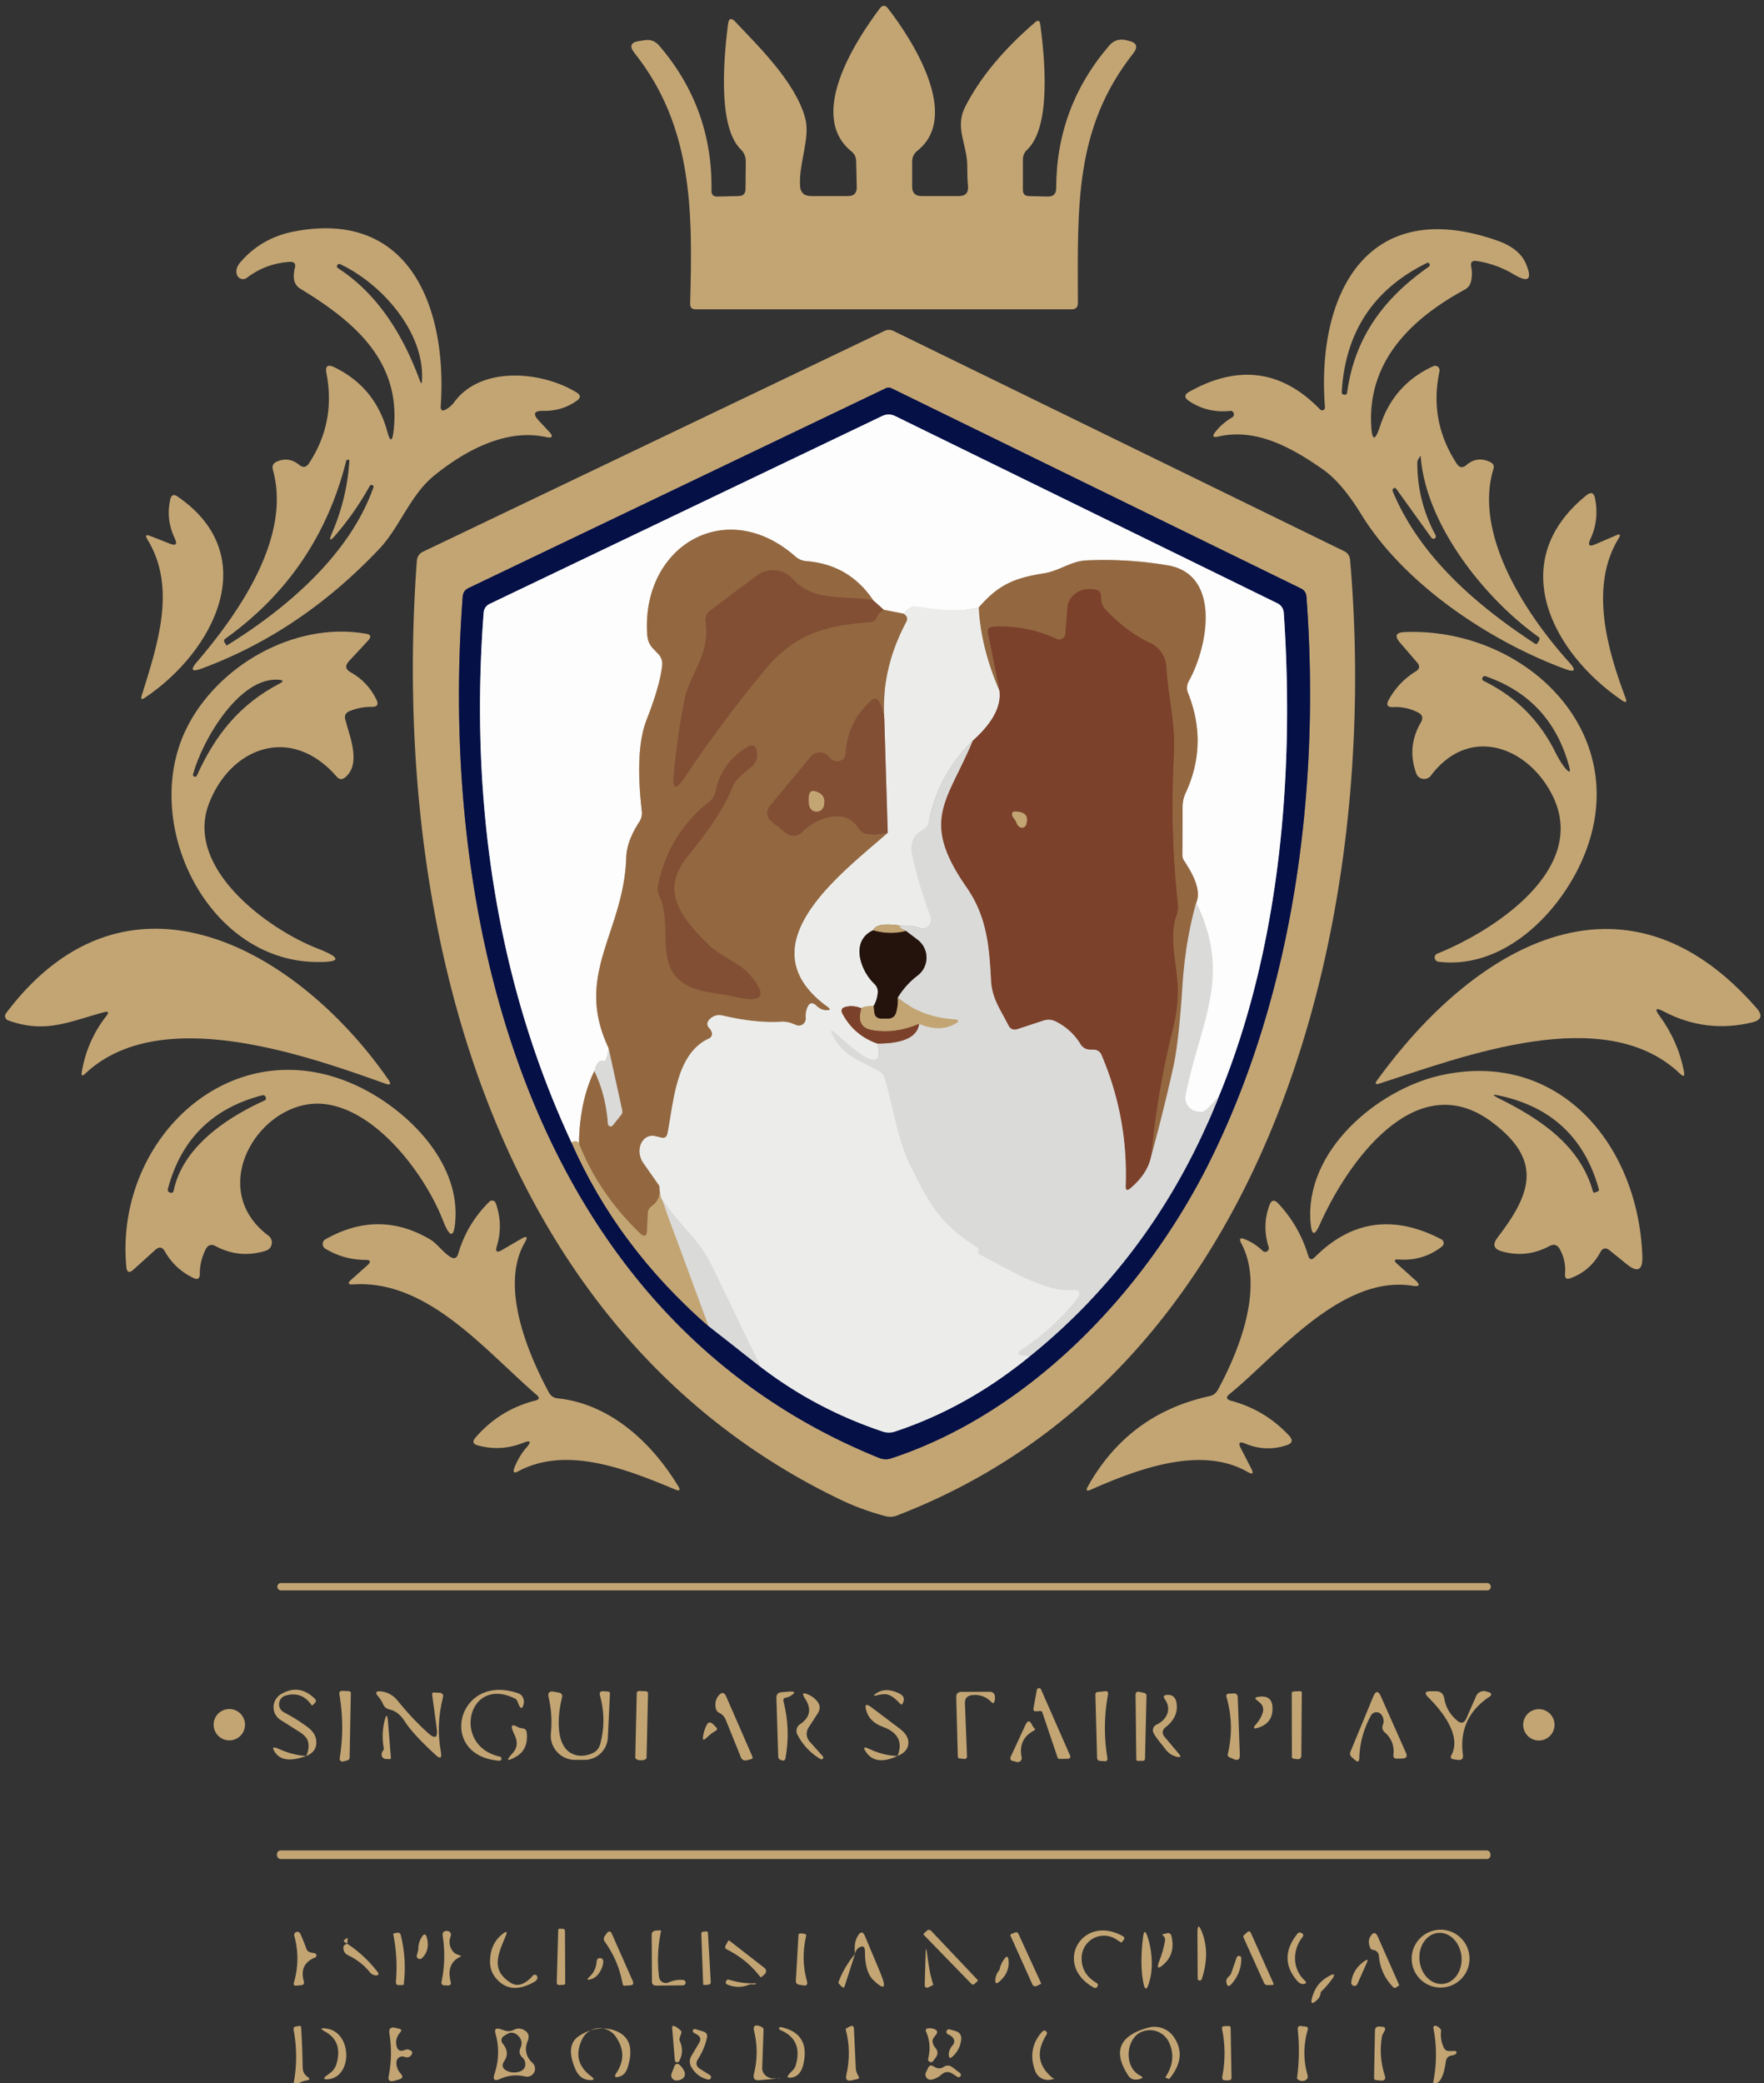 <?xml version="1.0" encoding="UTF-8" standalone="no"?>
<!DOCTYPE svg PUBLIC "-//W3C//DTD SVG 1.1//EN" "http://www.w3.org/Graphics/SVG/1.1/DTD/svg11.dtd">
<svg xmlns="http://www.w3.org/2000/svg" version="1.1" viewBox="0.00 0.00 144.00 170.00">
<rect x="0.00" y="0.00" width="144.00" height="170.00" fill="#333333" stroke="none"/>
<g stroke-width="2.00" fill="none" stroke-linecap="butt">
<path stroke="#645b5d" vector-effect="non-scaling-stroke" d="
  M 106.18 48.01
  L 72.79 31.69
  A 0.58 0.58 0.0 0 0 72.29 31.69
  L 38.26 47.98
  Q 37.80 48.20 37.77 48.70
  C 35.73 75.83 43.67 107.65 71.79 118.98
  A 1.38 1.37 46.7 0 0 72.74 119.01
  C 84.00 115.31 93.29 105.58 98.59 95.11
  C 105.58 81.25 107.82 64.49 106.65 48.70
  Q 106.62 48.22 106.18 48.01"
/>
<path stroke="#645b5d" vector-effect="non-scaling-stroke" d="
  M 46.65 93.22
  Q 50.45 101.81 57.85 108.22"
/>
<path stroke="#707590" vector-effect="non-scaling-stroke" d="
  M 57.85 108.22
  L 62.10 111.55"
/>
<path stroke="#797f99" vector-effect="non-scaling-stroke" d="
  M 62.10 111.55
  Q 66.57 114.98 72.06 116.82
  Q 72.56 116.98 73.06 116.82
  Q 78.97 114.86 84.07 110.67"
/>
<path stroke="#707590" vector-effect="non-scaling-stroke" d="
  M 84.07 110.67
  Q 94.44 102.29 99.53 89.39"
/>
<path stroke="#8187a2" vector-effect="non-scaling-stroke" d="
  M 99.53 89.39
  C 104.52 77.24 105.68 63.03 104.80 50.03
  Q 104.76 49.46 104.24 49.21
  L 73.07 33.95
  Q 72.54 33.70 72.01 33.95
  L 39.99 49.27
  Q 39.52 49.49 39.48 50.02
  C 38.35 64.91 40.39 79.81 46.65 93.22"
/>
<path stroke="#ececeb" vector-effect="non-scaling-stroke" d="
  M 99.53 89.39
  Q 98.48 90.69 98.13 90.72
  A 1.22 1.11 1.5 0 1 96.78 89.42
  C 97.88 83.59 100.66 79.68 97.64 73.70"
/>
<path stroke="#c8b39f" vector-effect="non-scaling-stroke" d="
  M 97.64 73.70
  Q 98.19 72.49 96.68 70.28
  A 0.93 0.91 27.9 0 1 96.51 69.75
  L 96.54 65.72
  Q 96.55 65.22 96.76 64.77
  Q 98.66 60.72 96.97 56.52
  A 1.07 1.06 48.7 0 1 97.02 55.63
  C 98.63 52.76 99.70 46.87 95.31 46.13
  Q 92.03 45.58 88.70 45.73
  C 87.40 45.79 86.52 46.58 85.19 46.79
  C 82.65 47.19 81.44 47.80 79.89 49.58"
/>
<path stroke="#f5f5f4" vector-effect="non-scaling-stroke" d="
  M 79.89 49.58
  Q 77.93 50.03 75.00 49.50
  Q 74.30 49.38 73.78 50.08"
/>
<path stroke="#c8b39f" vector-effect="non-scaling-stroke" d="
  M 73.78 50.08
  L 72.14 49.76"
/>
<path stroke="#c0a699" vector-effect="non-scaling-stroke" d="
  M 72.14 49.76
  L 71.27 48.98"
/>
<path stroke="#c8b39f" vector-effect="non-scaling-stroke" d="
  M 71.27 48.98
  Q 69.34 46.07 65.82 45.79
  A 1.53 1.52 67.6 0 1 64.94 45.42
  C 59.27 40.42 52.37 44.56 52.83 51.74
  C 52.89 52.58 53.19 52.80 53.73 53.36
  Q 54.12 53.77 54.05 54.33
  Q 53.87 55.97 52.78 58.74
  Q 51.82 61.20 52.39 66.17
  Q 52.45 66.67 52.18 67.08
  Q 51.16 68.64 51.12 69.97
  C 50.93 76.11 46.83 79.49 49.67 85.50"
/>
<path stroke="#ececeb" vector-effect="non-scaling-stroke" d="
  M 49.67 85.50
  Q 49.65 86.20 49.38 86.63
  Q 48.76 86.33 48.52 87.40"
/>
<path stroke="#c8b39f" vector-effect="non-scaling-stroke" d="
  M 48.52 87.40
  Q 47.32 89.84 47.26 93.32"
/>
<path stroke="#e0d1b9" vector-effect="non-scaling-stroke" d="
  M 47.26 93.32
  Q 47.10 92.98 46.65 93.22"
/>
<path stroke="#cfc0a7" vector-effect="non-scaling-stroke" d="
  M 54.05 97.92
  L 57.85 108.22"
/>
<path stroke="#e3e4e2" vector-effect="non-scaling-stroke" d="
  M 79.41 60.43
  Q 76.59 63.21 75.83 67.02
  Q 75.74 67.48 75.33 67.71
  Q 74.16 68.38 74.46 69.76
  Q 74.99 72.19 75.95 74.75
  A 0.74 0.74 0.0 0 1 75.00 75.71
  Q 74.35 75.46 73.47 75.53"
/>
<path stroke="#d8c9b0" vector-effect="non-scaling-stroke" d="
  M 73.47 75.53
  Q 71.56 75.24 71.26 75.92"
/>
<path stroke="#88807c" vector-effect="non-scaling-stroke" d="
  M 71.26 75.92
  C 69.40 76.79 70.23 79.19 71.36 80.27
  Q 71.71 80.60 71.65 81.07
  Q 71.58 81.66 71.31 82.10"
/>
<path stroke="#d8c9b0" vector-effect="non-scaling-stroke" d="
  M 71.31 82.10
  Q 70.61 82.06 70.32 82.28"
/>
<path stroke="#b4978b" vector-effect="non-scaling-stroke" d="
  M 70.32 82.28
  Q 69.68 82.01 69.04 82.16
  Q 68.53 82.28 68.78 82.74
  Q 69.74 84.50 71.63 85.16"
/>
<path stroke="#e3e4e2" vector-effect="non-scaling-stroke" d="
  M 71.63 85.16
  Q 72.34 88.13 68.40 84.48
  Q 67.49 83.64 68.11 84.72
  C 69.01 86.29 70.27 86.56 71.71 87.38
  Q 72.11 87.60 72.24 88.04
  C 72.95 90.46 73.26 93.01 74.38 95.25
  C 75.80 98.06 76.60 99.78 79.78 101.80
  Q 79.88 101.87 79.88 101.97
  Q 79.88 102.09 79.86 102.23
  Q 79.85 102.30 79.91 102.33
  C 81.70 103.25 85.36 105.46 87.33 105.27
  Q 88.59 105.15 87.83 106.10
  Q 85.97 108.42 83.45 110.10
  Q 82.79 110.54 83.58 110.62
  L 84.07 110.67"
/>
<path stroke="#e3e4e2" vector-effect="non-scaling-stroke" d="
  M 62.10 111.55
  Q 60.07 107.35 58.11 103.28
  Q 57.45 101.91 56.19 100.53
  Q 55.12 99.35 54.05 97.92"
/>
<path stroke="#d8c9b0" vector-effect="non-scaling-stroke" d="
  M 54.05 97.92
  Q 53.86 97.67 53.83 96.77"
/>
<path stroke="#b79e90" vector-effect="non-scaling-stroke" d="
  M 72.47 67.97
  L 72.19 58.72"
/>
<path stroke="#ab8e82" vector-effect="non-scaling-stroke" d="
  M 71.63 85.16
  Q 74.81 85.15 75.03 83.55"
/>
<path stroke="#cfc0a7" vector-effect="non-scaling-stroke" d="
  M 75.03 83.55
  Q 76.73 84.25 77.97 83.54
  Q 78.51 83.23 77.88 83.18
  Q 75.21 83.01 73.28 81.41"
/>
<path stroke="#7f7773" vector-effect="non-scaling-stroke" d="
  M 73.28 81.41
  Q 73.93 80.35 74.90 79.61
  A 1.83 1.83 0.0 0 0 74.91 76.69
  L 73.96 75.97"
/>
<path stroke="#cfc0a7" vector-effect="non-scaling-stroke" d="
  M 73.96 75.97
  Q 73.32 75.71 73.47 75.53"
/>
<path stroke="#8b5c3b" vector-effect="non-scaling-stroke" d="
  M 71.27 48.98
  C 68.94 48.56 66.41 49.15 64.73 47.26
  A 2.19 2.19 0.0 0 0 61.78 46.97
  L 57.96 49.83
  Q 57.53 50.16 57.60 50.70
  C 57.98 53.54 56.28 54.96 55.86 57.17
  Q 55.26 60.33 55.00 63.20
  Q 54.83 65.02 55.85 63.50
  Q 58.74 59.15 62.43 54.67
  C 64.88 51.70 67.43 51.03 71.06 50.77
  Q 71.43 50.74 71.56 50.40
  Q 71.71 50.01 72.14 49.76"
/>
<path stroke="#c0ab96" vector-effect="non-scaling-stroke" d="
  M 73.78 50.08
  Q 74.20 50.35 73.99 50.75
  Q 71.92 54.63 72.19 58.72"
/>
<path stroke="#8b5c3b" vector-effect="non-scaling-stroke" d="
  M 72.19 58.72
  Q 72.14 57.90 71.77 57.27
  Q 71.51 56.82 71.13 57.16
  Q 69.19 58.87 69.03 61.50
  A 0.66 0.66 0.0 0 1 68.50 62.11
  Q 68.05 62.21 67.68 61.76
  A 0.97 0.97 0.0 0 0 66.18 61.75
  L 62.84 65.78
  A 0.87 0.87 0.0 0 0 62.96 67.02
  L 64.19 68.00
  A 0.96 0.96 0.0 0 0 65.50 67.89
  C 66.36 66.94 68.94 65.79 70.01 67.50
  Q 70.60 68.46 72.47 67.97"
/>
<path stroke="#c0ab96" vector-effect="non-scaling-stroke" d="
  M 72.47 67.97
  C 68.61 71.35 60.73 77.18 67.54 82.14
  Q 67.98 82.46 67.44 82.44
  Q 67.02 82.43 66.64 82.07
  Q 66.16 81.62 65.91 82.22
  Q 65.74 82.63 65.78 83.09
  A 0.57 0.57 0.0 0 1 65.02 83.66
  L 64.64 83.51
  Q 64.21 83.35 63.74 83.38
  Q 61.69 83.50 59.02 82.88
  Q 58.36 82.73 57.92 83.19
  Q 57.58 83.55 57.92 83.92
  Q 58.04 84.04 58.10 84.22
  A 0.42 0.41 -22.1 0 1 57.87 84.75
  C 55.17 85.98 55.01 89.90 54.49 92.50
  Q 54.40 92.94 53.97 92.83
  L 53.50 92.72
  A 1.40 1.14 74.9 0 0 52.52 94.90
  L 53.83 96.77"
/>
<path stroke="#ab875b" vector-effect="non-scaling-stroke" d="
  M 53.83 96.77
  Q 54.01 97.86 53.20 98.43
  Q 52.91 98.64 52.89 98.99
  L 52.82 100.41
  Q 52.78 101.15 52.24 100.64
  Q 48.87 97.40 47.26 93.32"
/>
<path stroke="#b7a18d" vector-effect="non-scaling-stroke" d="
  M 48.52 87.40
  Q 49.45 89.31 49.63 91.70
  A 0.22 0.22 0.0 0 0 50.03 91.82
  L 50.70 90.98
  A 0.44 0.43 -32.4 0 0 50.79 90.60
  L 49.67 85.50"
/>
<path stroke="#b7a18d" vector-effect="non-scaling-stroke" d="
  M 97.64 73.70
  Q 96.75 76.94 96.53 80.37
  Q 96.23 85.03 95.78 87.06
  Q 94.98 90.67 93.98 94.32"
/>
<path stroke="#885536" vector-effect="non-scaling-stroke" d="
  M 93.98 94.32
  Q 94.46 89.13 95.73 84.03
  Q 96.22 82.06 96.14 80.42
  C 96.05 78.72 95.42 76.33 96.03 74.73
  Q 96.20 74.27 96.15 73.79
  Q 95.49 67.69 95.83 61.54
  C 95.97 59.05 95.35 56.83 95.21 54.40
  A 2.28 2.28 0.0 0 0 93.88 52.46
  Q 91.99 51.59 90.21 49.70
  Q 90.01 49.49 89.95 49.23
  Q 89.87 48.92 89.87 48.62
  Q 89.87 48.21 89.47 48.13
  Q 88.34 47.89 87.59 48.61
  Q 87.19 49.00 87.14 49.57
  L 86.97 51.72
  A 0.51 0.50 -75.3 0 1 86.26 52.14
  Q 83.78 50.99 81.02 51.14
  Q 80.54 51.17 80.63 51.64
  L 81.58 56.37"
/>
<path stroke="#c0ab96" vector-effect="non-scaling-stroke" d="
  M 81.58 56.37
  Q 80.06 52.84 79.89 49.58"
/>
<path stroke="#ab8e82" vector-effect="non-scaling-stroke" d="
  M 93.98 94.32
  Q 93.71 95.76 92.28 96.97
  Q 91.87 97.31 91.89 96.78
  Q 92.10 91.20 89.91 86.07
  A 0.68 0.67 -10.7 0 0 89.30 85.66
  Q 89.12 85.65 88.94 85.65
  A 0.90 0.90 0.0 0 1 88.21 85.22
  Q 87.46 83.99 86.17 83.35
  Q 85.69 83.12 85.19 83.28
  L 83.06 83.98
  Q 82.55 84.14 82.31 83.66
  C 81.70 82.43 80.98 81.50 80.90 80.04
  C 80.76 77.28 80.57 74.81 78.90 72.41
  C 75.06 66.89 77.34 65.43 79.41 60.43"
/>
<path stroke="#b4978b" vector-effect="non-scaling-stroke" d="
  M 79.41 60.43
  Q 81.82 58.27 81.58 56.37"
/>
<path stroke="#a07350" vector-effect="non-scaling-stroke" d="
  M 75.03 83.55
  Q 73.11 84.37 71.25 84.07
  Q 69.83 83.85 70.32 82.28"
/>
<path stroke="#745c41" vector-effect="non-scaling-stroke" d="
  M 73.96 75.97
  Q 72.68 76.31 71.26 75.92"
/>
<path stroke="#745c41" vector-effect="non-scaling-stroke" d="
  M 73.28 81.41
  Q 73.35 81.90 73.17 82.59
  Q 73.03 83.12 72.48 83.13
  L 71.99 83.13
  Q 71.42 83.14 71.36 82.58
  L 71.31 82.10"
/>
<path stroke="#8b5c3b" vector-effect="non-scaling-stroke" d="
  M 55.02 79.49
  C 56.15 81.04 58.44 80.97 60.01 81.34
  Q 63.48 82.14 61.14 79.46
  C 60.39 78.60 58.79 78.03 57.85 77.10
  C 55.72 74.98 53.77 72.77 56.14 69.87
  Q 58.95 66.46 59.84 64.11
  Q 60.05 63.58 61.35 62.57
  A 1.20 1.18 -23.4 0 0 61.80 61.46
  L 61.75 61.17
  A 0.40 0.40 0.0 0 0 61.16 60.87
  Q 58.93 62.11 58.39 64.64
  A 1.34 1.33 -13.4 0 1 57.91 65.41
  Q 54.57 68.05 53.72 72.24
  Q 53.62 72.70 53.83 73.13
  C 54.76 75.09 53.83 77.87 55.02 79.49"
/>
<path stroke="#a07350" vector-effect="non-scaling-stroke" d="
  M 82.96 67.08
  Q 83.03 67.31 83.18 67.44
  A 0.36 0.36 0.0 0 0 83.77 67.29
  Q 84.09 66.20 82.81 66.22
  A 0.20 0.19 3.7 0 0 82.63 66.37
  Q 82.59 66.55 82.68 66.67
  A 0.59 0.01 54.2 0 1 82.96 67.08"
/>
<path stroke="#a37a55" vector-effect="non-scaling-stroke" d="
  M 66.05 64.88
  Q 65.98 65.30 66.06 65.73
  A 0.61 0.60 47.4 0 0 67.24 65.78
  Q 67.49 64.83 66.54 64.57
  Q 66.13 64.46 66.05 64.88"
/>
</g>
<path fill="#c3a574" d="
  M 83.99 16.00
  L 85.53 16.04
  Q 86.22 16.05 86.22 15.36
  Q 86.23 8.74 90.55 3.72
  Q 91.08 3.10 91.89 3.27
  L 92.13 3.33
  Q 93.14 3.55 92.50 4.37
  C 87.71 10.46 87.97 16.76 87.99 24.74
  Q 87.99 25.24 87.49 25.24
  L 56.78 25.24
  Q 56.33 25.24 56.34 24.79
  C 56.54 17.37 56.61 10.36 51.79 4.32
  Q 51.14 3.50 52.18 3.35
  L 52.63 3.28
  Q 53.33 3.17 53.80 3.71
  Q 58.19 8.81 58.08 15.56
  Q 58.07 16.05 58.56 16.04
  L 60.31 16.00
  Q 60.85 15.98 60.86 15.44
  L 60.88 13.16
  Q 60.88 12.59 60.47 12.19
  C 58.50 10.27 59.14 4.28 59.43 1.98
  Q 59.52 1.24 60.03 1.78
  C 61.77 3.64 64.90 6.63 65.72 9.60
  C 66.18 11.24 65.20 13.28 65.31 15.15
  Q 65.35 15.99 66.20 16.00
  L 69.23 16.00
  Q 69.95 16.00 69.94 15.27
  L 69.89 13.14
  Q 69.88 12.66 69.51 12.36
  C 65.88 9.42 69.82 3.36 71.81 0.70
  Q 72.15 0.25 72.49 0.69
  C 74.49 3.26 78.46 9.47 74.89 12.30
  Q 74.46 12.64 74.46 13.20
  L 74.46 15.23
  Q 74.46 16.00 75.23 16.00
  L 78.27 16.00
  Q 79.10 16.00 79.02 15.17
  Q 78.96 14.56 78.96 13.56
  C 78.97 11.82 77.92 10.44 78.78 8.74
  Q 80.57 5.20 84.50 1.82
  Q 84.85 1.51 84.92 1.98
  C 85.26 4.56 85.87 10.32 83.84 12.23
  Q 83.50 12.55 83.50 13.02
  L 83.50 15.49
  Q 83.50 15.99 83.99 16.00
  Z"
/>
<path fill="#c3a574" d="
  M 32.13 35.16
  C 32.78 29.53 29.00 26.28 24.50 23.55
  A 1.06 1.06 0.0 0 1 24.00 22.77
  Q 23.95 22.31 24.07 21.87
  Q 24.21 21.34 23.65 21.37
  Q 21.71 21.49 20.15 22.67
  A 0.52 0.52 0.0 0 1 19.35 22.44
  Q 19.16 21.93 19.65 21.37
  Q 21.36 19.40 24.01 18.89
  C 33.66 17.03 36.50 25.45 35.98 33.09
  Q 35.93 33.71 36.46 33.38
  Q 36.83 33.15 37.07 32.83
  C 39.27 29.80 44.30 30.31 47.07 32.03
  Q 47.58 32.34 47.10 32.69
  Q 45.88 33.56 44.33 33.53
  Q 43.22 33.51 43.98 34.32
  L 44.80 35.20
  Q 45.40 35.84 44.54 35.66
  C 41.26 34.95 37.89 36.82 35.44 38.81
  C 33.49 40.40 32.62 43.03 30.99 44.76
  Q 24.57 51.56 16.48 54.55
  Q 15.21 55.02 16.10 53.99
  C 19.55 49.95 23.80 43.82 22.28 38.35
  Q 22.14 37.87 22.60 37.67
  Q 23.56 37.24 24.42 37.93
  Q 24.90 38.32 25.23 37.80
  Q 27.42 34.46 26.65 30.47
  Q 26.47 29.57 27.30 29.97
  Q 30.63 31.60 31.61 35.20
  Q 31.97 36.53 32.13 35.16
  Z
  M 34.45 31.02
  C 34.66 27.07 31.12 23.12 27.77 21.56
  Q 27.62 21.49 27.54 21.64
  L 27.53 21.64
  Q 27.45 21.79 27.60 21.89
  Q 31.94 24.70 34.27 31.05
  Q 34.43 31.49 34.45 31.02
  Z
  M 27.12 43.46
  Q 28.33 40.64 28.52 37.59
  Q 28.53 37.54 28.48 37.53
  Q 28.45 37.53 28.41 37.52
  Q 28.29 37.50 28.26 37.61
  Q 25.98 46.70 18.38 52.13
  A 0.21 0.21 0.0 0 0 18.33 52.42
  L 18.49 52.67
  Q 18.50 52.69 18.52 52.67
  C 23.48 49.61 28.57 45.21 30.48 39.78
  Q 30.53 39.65 30.40 39.59
  L 30.40 39.59
  Q 30.25 39.53 30.17 39.68
  Q 28.99 41.80 27.41 43.64
  Q 26.68 44.50 27.12 43.46
  Z"
/>
<path fill="#c3a574" d="
  M 100.42 33.53
  Q 98.57 33.73 97.06 32.72
  Q 96.46 32.32 97.08 31.97
  Q 103.10 28.60 107.76 33.41
  A 0.23 0.23 0.0 0 0 108.16 33.23
  C 107.45 24.11 111.51 15.92 122.16 19.61
  Q 124.02 20.25 124.55 21.49
  Q 125.41 23.49 123.54 22.37
  Q 122.16 21.55 120.56 21.30
  Q 119.98 21.21 120.10 21.78
  Q 120.22 22.36 120.09 22.93
  Q 119.99 23.41 119.56 23.64
  C 115.21 26.01 111.70 29.42 111.93 34.64
  Q 112.03 36.70 112.67 34.74
  Q 113.78 31.35 117.01 29.88
  A 0.37 0.36 83.8 0 1 117.51 30.29
  Q 116.64 34.37 118.92 37.84
  Q 119.25 38.34 119.71 37.95
  Q 120.58 37.19 121.66 37.71
  Q 122.03 37.89 121.91 38.28
  C 120.27 43.66 124.65 50.24 128.09 54.04
  Q 129.00 55.05 127.73 54.58
  C 121.70 52.35 114.68 47.75 111.12 41.97
  Q 109.53 39.38 108.00 38.31
  C 105.54 36.59 102.60 34.90 99.47 35.62
  Q 98.78 35.78 99.22 35.24
  Q 99.79 34.52 100.59 34.06
  A 0.29 0.28 -63.1 0 0 100.42 33.53
  Z
  M 109.73 32.21
  L 109.74 32.21
  Q 109.94 32.23 109.97 32.03
  C 110.59 27.52 112.97 24.33 116.63 21.77
  Q 116.77 21.67 116.68 21.52
  L 116.67 21.52
  Q 116.60 21.40 116.50 21.45
  Q 109.95 24.65 109.53 32.00
  Q 109.52 32.18 109.73 32.21
  Z
  M 116.85 43.88
  L 114.03 39.96
  Q 113.90 39.78 113.82 39.82
  L 113.82 39.82
  Q 113.62 39.91 113.70 40.11
  C 115.94 45.50 120.66 49.49 125.33 52.54
  Q 125.42 52.60 125.48 52.52
  L 125.62 52.30
  Q 125.76 52.10 125.56 51.95
  C 121.19 48.83 116.40 42.82 115.98 37.28
  Q 115.97 37.16 115.91 37.26
  L 115.77 37.49
  Q 115.70 37.61 115.70 37.75
  Q 115.69 40.90 117.19 43.67
  A 0.20 0.20 0.0 0 1 116.85 43.88
  Z"
/>
<path fill="#c3a574" d="
  M 68.66 122.40
  C 39.82 108.60 31.90 74.67 34.03 45.74
  A 0.87 0.87 0.0 0 1 34.51 45.03
  L 72.19 27.01
  Q 72.57 26.83 72.94 27.01
  L 109.73 44.98
  Q 110.16 45.19 110.21 45.68
  C 112.74 74.82 103.97 111.86 73.22 123.67
  Q 72.76 123.85 72.28 123.72
  Q 70.36 123.21 68.66 122.40
  Z
  M 106.18 48.01
  L 72.79 31.69
  A 0.58 0.58 0.0 0 0 72.29 31.69
  L 38.26 47.98
  Q 37.80 48.20 37.77 48.70
  C 35.73 75.83 43.67 107.65 71.79 118.98
  A 1.38 1.37 46.7 0 0 72.74 119.01
  C 84.00 115.31 93.29 105.58 98.59 95.11
  C 105.58 81.25 107.82 64.49 106.65 48.70
  Q 106.62 48.22 106.18 48.01
  Z"
/>
<path fill="#051046" d="
  M 72.79 31.69
  L 106.18 48.01
  Q 106.62 48.22 106.65 48.70
  C 107.82 64.49 105.58 81.25 98.59 95.11
  C 93.29 105.58 84.00 115.31 72.74 119.01
  A 1.38 1.37 46.7 0 1 71.79 118.98
  C 43.67 107.65 35.73 75.83 37.77 48.70
  Q 37.80 48.20 38.26 47.98
  L 72.29 31.69
  A 0.58 0.58 0.0 0 1 72.79 31.69
  Z
  M 46.65 93.22
  Q 50.45 101.81 57.85 108.22
  L 62.10 111.55
  Q 66.57 114.98 72.06 116.82
  Q 72.56 116.98 73.06 116.82
  Q 78.97 114.86 84.07 110.67
  Q 94.44 102.29 99.53 89.39
  C 104.52 77.24 105.68 63.03 104.80 50.03
  Q 104.76 49.46 104.24 49.21
  L 73.07 33.95
  Q 72.54 33.70 72.01 33.95
  L 39.99 49.27
  Q 39.52 49.49 39.48 50.02
  C 38.35 64.91 40.39 79.81 46.65 93.22
  Z"
/>
<path fill="#fdfdfd" d="
  M 99.53 89.39
  Q 98.48 90.69 98.13 90.72
  A 1.22 1.11 1.5 0 1 96.78 89.42
  C 97.88 83.59 100.66 79.68 97.64 73.70
  Q 98.19 72.49 96.68 70.28
  A 0.93 0.91 27.9 0 1 96.51 69.75
  L 96.54 65.72
  Q 96.55 65.22 96.76 64.77
  Q 98.66 60.72 96.97 56.52
  A 1.07 1.06 48.7 0 1 97.02 55.63
  C 98.63 52.76 99.70 46.87 95.31 46.13
  Q 92.03 45.58 88.70 45.73
  C 87.40 45.79 86.52 46.58 85.19 46.79
  C 82.65 47.19 81.44 47.80 79.89 49.58
  Q 77.93 50.03 75.00 49.50
  Q 74.30 49.38 73.78 50.08
  L 72.14 49.76
  L 71.27 48.98
  Q 69.34 46.07 65.82 45.79
  A 1.53 1.52 67.6 0 1 64.94 45.42
  C 59.27 40.42 52.37 44.56 52.83 51.74
  C 52.89 52.58 53.19 52.80 53.73 53.36
  Q 54.12 53.77 54.05 54.33
  Q 53.87 55.97 52.78 58.74
  Q 51.82 61.20 52.39 66.17
  Q 52.45 66.67 52.18 67.08
  Q 51.16 68.64 51.12 69.97
  C 50.93 76.11 46.83 79.49 49.67 85.50
  Q 49.65 86.20 49.38 86.63
  Q 48.76 86.33 48.52 87.40
  Q 47.32 89.84 47.26 93.32
  Q 47.10 92.98 46.65 93.22
  C 40.39 79.81 38.35 64.91 39.48 50.02
  Q 39.52 49.49 39.99 49.27
  L 72.01 33.95
  Q 72.54 33.70 73.07 33.95
  L 104.24 49.21
  Q 104.76 49.46 104.80 50.03
  C 105.68 63.03 104.52 77.24 99.53 89.39
  Z"
/>
<path fill="#c3a574" d="
  M 14.26 43.92
  Q 13.53 42.38 13.90 40.75
  Q 14.03 40.19 14.50 40.52
  C 21.50 45.33 17.49 53.15 11.81 56.95
  Q 11.43 57.20 11.57 56.76
  C 12.83 52.69 14.46 47.98 12.04 44.03
  Q 11.73 43.52 12.28 43.74
  L 13.85 44.36
  Q 14.62 44.67 14.26 43.92
  Z"
/>
<path fill="#c3a574" d="
  M 130.22 44.42
  L 131.94 43.68
  Q 132.41 43.48 132.14 43.92
  C 129.70 47.88 131.25 53.12 132.70 56.96
  Q 132.89 57.48 132.43 57.17
  C 126.76 53.33 122.77 45.86 129.50 40.42
  Q 130.07 39.96 130.21 40.68
  Q 130.56 42.43 129.82 44.01
  Q 129.48 44.74 130.22 44.42
  Z"
/>
<path fill="#936841" d="
  M 71.27 48.98
  C 68.94 48.56 66.41 49.15 64.73 47.26
  A 2.19 2.19 0.0 0 0 61.78 46.97
  L 57.96 49.83
  Q 57.53 50.16 57.60 50.70
  C 57.98 53.54 56.28 54.96 55.86 57.17
  Q 55.26 60.33 55.00 63.20
  Q 54.83 65.02 55.85 63.50
  Q 58.74 59.15 62.43 54.67
  C 64.88 51.70 67.43 51.03 71.06 50.77
  Q 71.43 50.74 71.56 50.40
  Q 71.71 50.01 72.14 49.76
  L 73.78 50.08
  Q 74.20 50.35 73.99 50.75
  Q 71.92 54.63 72.19 58.72
  Q 72.14 57.90 71.77 57.27
  Q 71.51 56.82 71.13 57.16
  Q 69.19 58.87 69.03 61.50
  A 0.66 0.66 0.0 0 1 68.50 62.11
  Q 68.05 62.21 67.68 61.76
  A 0.97 0.97 0.0 0 0 66.18 61.75
  L 62.84 65.78
  A 0.87 0.87 0.0 0 0 62.96 67.02
  L 64.19 68.00
  A 0.96 0.96 0.0 0 0 65.50 67.89
  C 66.36 66.94 68.94 65.79 70.01 67.50
  Q 70.60 68.46 72.47 67.97
  C 68.61 71.35 60.73 77.18 67.54 82.14
  Q 67.98 82.46 67.44 82.44
  Q 67.02 82.43 66.64 82.07
  Q 66.16 81.62 65.91 82.22
  Q 65.74 82.63 65.78 83.09
  A 0.57 0.57 0.0 0 1 65.02 83.66
  L 64.64 83.51
  Q 64.21 83.35 63.74 83.38
  Q 61.69 83.50 59.02 82.88
  Q 58.36 82.73 57.92 83.19
  Q 57.58 83.55 57.92 83.92
  Q 58.04 84.04 58.10 84.22
  A 0.42 0.41 -22.1 0 1 57.87 84.75
  C 55.17 85.98 55.01 89.90 54.49 92.50
  Q 54.40 92.94 53.97 92.83
  L 53.50 92.72
  A 1.40 1.14 74.9 0 0 52.52 94.90
  L 53.83 96.77
  Q 54.01 97.86 53.20 98.43
  Q 52.91 98.64 52.89 98.99
  L 52.82 100.41
  Q 52.78 101.15 52.24 100.64
  Q 48.87 97.40 47.26 93.32
  Q 47.32 89.84 48.52 87.40
  Q 49.45 89.31 49.63 91.70
  A 0.22 0.22 0.0 0 0 50.03 91.82
  L 50.70 90.98
  A 0.44 0.43 -32.4 0 0 50.79 90.60
  L 49.67 85.50
  C 46.83 79.49 50.93 76.11 51.12 69.97
  Q 51.16 68.64 52.18 67.08
  Q 52.45 66.67 52.39 66.17
  Q 51.82 61.20 52.78 58.74
  Q 53.87 55.97 54.05 54.33
  Q 54.12 53.77 53.73 53.36
  C 53.19 52.80 52.89 52.58 52.83 51.74
  C 52.37 44.56 59.27 40.42 64.94 45.42
  A 1.53 1.52 67.6 0 0 65.82 45.79
  Q 69.34 46.07 71.27 48.98
  Z
  M 55.02 79.49
  C 56.15 81.04 58.44 80.97 60.01 81.34
  Q 63.48 82.14 61.14 79.46
  C 60.39 78.60 58.79 78.03 57.85 77.10
  C 55.72 74.98 53.77 72.77 56.14 69.87
  Q 58.95 66.46 59.84 64.11
  Q 60.05 63.58 61.35 62.57
  A 1.20 1.18 -23.4 0 0 61.80 61.46
  L 61.75 61.17
  A 0.40 0.40 0.0 0 0 61.16 60.87
  Q 58.93 62.11 58.39 64.64
  A 1.34 1.33 -13.4 0 1 57.91 65.41
  Q 54.57 68.05 53.72 72.24
  Q 53.62 72.70 53.83 73.13
  C 54.76 75.09 53.83 77.87 55.02 79.49
  Z"
/>
<path fill="#936841" d="
  M 97.64 73.70
  Q 96.75 76.94 96.53 80.37
  Q 96.23 85.03 95.78 87.06
  Q 94.98 90.67 93.98 94.32
  Q 94.46 89.13 95.73 84.03
  Q 96.22 82.06 96.14 80.42
  C 96.05 78.72 95.42 76.33 96.03 74.73
  Q 96.20 74.27 96.15 73.79
  Q 95.49 67.69 95.83 61.54
  C 95.97 59.05 95.35 56.83 95.21 54.40
  A 2.28 2.28 0.0 0 0 93.88 52.46
  Q 91.99 51.59 90.21 49.70
  Q 90.01 49.49 89.95 49.23
  Q 89.87 48.92 89.87 48.62
  Q 89.87 48.21 89.47 48.13
  Q 88.34 47.89 87.59 48.61
  Q 87.19 49.00 87.14 49.57
  L 86.97 51.72
  A 0.51 0.50 -75.3 0 1 86.26 52.14
  Q 83.78 50.99 81.02 51.14
  Q 80.54 51.17 80.63 51.64
  L 81.58 56.37
  Q 80.06 52.84 79.89 49.58
  C 81.44 47.80 82.65 47.19 85.19 46.79
  C 86.52 46.58 87.40 45.79 88.70 45.73
  Q 92.03 45.58 95.31 46.13
  C 99.70 46.87 98.63 52.76 97.02 55.63
  A 1.07 1.06 48.7 0 0 96.97 56.52
  Q 98.66 60.72 96.76 64.77
  Q 96.55 65.22 96.54 65.72
  L 96.51 69.75
  A 0.93 0.91 27.9 0 0 96.68 70.28
  Q 98.19 72.49 97.64 73.70
  Z"
/>
<path fill="#824f35" d="
  M 71.27 48.98
  L 72.14 49.76
  Q 71.71 50.01 71.56 50.40
  Q 71.43 50.74 71.06 50.77
  C 67.43 51.03 64.88 51.70 62.43 54.67
  Q 58.74 59.15 55.85 63.50
  Q 54.83 65.02 55.00 63.20
  Q 55.26 60.33 55.86 57.17
  C 56.28 54.96 57.98 53.54 57.60 50.70
  Q 57.53 50.16 57.96 49.83
  L 61.78 46.97
  A 2.19 2.19 0.0 0 1 64.73 47.26
  C 66.41 49.15 68.94 48.56 71.27 48.98
  Z"
/>
<path fill="#7c412b" d="
  M 93.98 94.32
  Q 93.71 95.76 92.28 96.97
  Q 91.87 97.31 91.89 96.78
  Q 92.10 91.20 89.91 86.07
  A 0.68 0.67 -10.7 0 0 89.30 85.66
  Q 89.12 85.65 88.94 85.65
  A 0.90 0.90 0.0 0 1 88.21 85.22
  Q 87.46 83.99 86.17 83.35
  Q 85.69 83.12 85.19 83.28
  L 83.06 83.98
  Q 82.55 84.14 82.31 83.66
  C 81.70 82.43 80.98 81.50 80.90 80.04
  C 80.76 77.28 80.57 74.81 78.90 72.41
  C 75.06 66.89 77.34 65.43 79.41 60.43
  Q 81.82 58.27 81.58 56.37
  L 80.63 51.64
  Q 80.54 51.17 81.02 51.14
  Q 83.78 50.99 86.26 52.14
  A 0.51 0.50 -75.3 0 0 86.97 51.72
  L 87.14 49.57
  Q 87.19 49.00 87.59 48.61
  Q 88.34 47.89 89.47 48.13
  Q 89.87 48.21 89.87 48.62
  Q 89.87 48.92 89.95 49.23
  Q 90.01 49.49 90.21 49.70
  Q 91.99 51.59 93.88 52.46
  A 2.28 2.28 0.0 0 1 95.21 54.40
  C 95.35 56.83 95.97 59.05 95.83 61.54
  Q 95.49 67.69 96.15 73.79
  Q 96.20 74.27 96.03 74.73
  C 95.42 76.33 96.05 78.72 96.14 80.42
  Q 96.22 82.06 95.73 84.03
  Q 94.46 89.13 93.98 94.32
  Z
  M 82.96 67.08
  Q 83.03 67.31 83.18 67.44
  A 0.36 0.36 0.0 0 0 83.77 67.29
  Q 84.09 66.20 82.81 66.22
  A 0.20 0.19 3.7 0 0 82.63 66.37
  Q 82.59 66.55 82.68 66.67
  A 0.59 0.01 54.2 0 1 82.96 67.08
  Z"
/>
<path fill="#ecedeb" d="
  M 79.89 49.58
  Q 80.06 52.84 81.58 56.37
  Q 81.82 58.27 79.41 60.43
  Q 76.59 63.21 75.83 67.02
  Q 75.74 67.48 75.33 67.71
  Q 74.16 68.38 74.46 69.76
  Q 74.99 72.19 75.95 74.75
  A 0.74 0.74 0.0 0 1 75.00 75.71
  Q 74.35 75.46 73.47 75.53
  Q 71.56 75.24 71.26 75.92
  C 69.40 76.79 70.23 79.19 71.36 80.27
  Q 71.71 80.60 71.65 81.07
  Q 71.58 81.66 71.31 82.10
  Q 70.61 82.06 70.32 82.28
  Q 69.68 82.01 69.04 82.16
  Q 68.53 82.28 68.78 82.74
  Q 69.74 84.50 71.63 85.16
  Q 72.34 88.13 68.40 84.48
  Q 67.49 83.64 68.11 84.72
  C 69.01 86.29 70.27 86.56 71.71 87.38
  Q 72.11 87.60 72.24 88.04
  C 72.95 90.46 73.26 93.01 74.38 95.25
  C 75.80 98.06 76.60 99.78 79.78 101.80
  Q 79.88 101.87 79.88 101.97
  Q 79.88 102.09 79.86 102.23
  Q 79.85 102.30 79.91 102.33
  C 81.70 103.25 85.36 105.46 87.33 105.27
  Q 88.59 105.15 87.83 106.10
  Q 85.97 108.42 83.45 110.10
  Q 82.79 110.54 83.58 110.62
  L 84.07 110.67
  Q 78.97 114.86 73.06 116.82
  Q 72.56 116.98 72.06 116.82
  Q 66.57 114.98 62.10 111.55
  Q 60.07 107.35 58.11 103.28
  Q 57.45 101.91 56.19 100.53
  Q 55.12 99.35 54.05 97.92
  Q 53.86 97.67 53.83 96.77
  L 52.52 94.90
  A 1.40 1.14 74.9 0 1 53.50 92.72
  L 53.97 92.83
  Q 54.40 92.94 54.49 92.50
  C 55.01 89.90 55.17 85.98 57.87 84.75
  A 0.42 0.41 -22.1 0 0 58.10 84.22
  Q 58.04 84.04 57.92 83.92
  Q 57.58 83.55 57.92 83.19
  Q 58.36 82.73 59.02 82.88
  Q 61.69 83.50 63.74 83.38
  Q 64.21 83.35 64.64 83.51
  L 65.02 83.66
  A 0.57 0.57 0.0 0 0 65.78 83.09
  Q 65.74 82.63 65.91 82.22
  Q 66.16 81.62 66.64 82.07
  Q 67.02 82.43 67.44 82.44
  Q 67.98 82.46 67.54 82.14
  C 60.73 77.18 68.61 71.35 72.47 67.97
  L 72.19 58.72
  Q 71.92 54.63 73.99 50.75
  Q 74.20 50.35 73.78 50.08
  Q 74.30 49.38 75.00 49.50
  Q 77.93 50.03 79.89 49.58
  Z"
/>
<path fill="#c3a574" d="
  M 28.61 54.85
  Q 30.02 55.63 30.73 57.09
  Q 31.02 57.69 30.36 57.68
  Q 29.39 57.67 28.51 58.04
  Q 28.07 58.23 28.18 58.70
  C 28.53 60.07 29.53 62.35 28.16 63.45
  Q 27.79 63.74 27.49 63.38
  C 23.73 59.05 18.77 61.02 17.04 65.62
  C 15.08 70.86 21.86 75.82 25.92 77.40
  Q 28.95 78.57 25.70 78.50
  C 16.84 78.30 11.46 67.11 15.21 59.47
  C 17.69 54.41 23.93 50.69 29.87 51.71
  Q 30.47 51.81 30.06 52.26
  L 28.47 53.97
  Q 27.99 54.50 28.61 54.85
  Z
  M 16.07 63.29
  C 17.59 59.94 19.57 57.48 22.84 55.77
  Q 23.32 55.52 22.78 55.47
  C 19.55 55.19 16.52 60.39 15.76 63.18
  Q 15.72 63.32 15.86 63.37
  L 15.87 63.37
  Q 16.01 63.42 16.07 63.29
  Z"
/>
<path fill="#c3a574" d="
  M 115.69 54.07
  L 114.27 52.42
  Q 113.60 51.63 114.64 51.58
  C 124.65 51.16 133.78 60.09 129.06 70.40
  C 127.09 74.71 122.65 79.12 117.42 78.48
  A 0.35 0.34 37.5 0 1 117.33 77.82
  C 122.08 75.90 129.65 70.89 126.76 64.97
  C 124.80 60.95 119.96 59.10 116.81 63.29
  A 0.69 0.69 0.0 0 1 115.61 63.11
  Q 114.83 60.94 115.99 58.95
  Q 116.30 58.42 115.76 58.14
  Q 114.81 57.65 113.74 57.70
  Q 113.01 57.74 113.37 57.10
  Q 114.17 55.65 115.57 54.79
  Q 116.05 54.49 115.69 54.07
  Z
  M 128.11 62.61
  Q 126.64 57.06 121.32 55.20
  Q 121.10 55.12 121.02 55.29
  Q 121.01 55.32 121.00 55.37
  Q 120.98 55.50 121.14 55.58
  Q 124.99 57.46 126.93 61.31
  Q 127.43 62.31 127.84 62.76
  Q 128.27 63.22 128.11 62.61
  Z"
/>
<path fill="#824f35" d="
  M 72.19 58.72
  L 72.47 67.97
  Q 70.60 68.46 70.01 67.50
  C 68.94 65.79 66.36 66.94 65.50 67.89
  A 0.96 0.96 0.0 0 1 64.19 68.00
  L 62.96 67.02
  A 0.87 0.87 0.0 0 1 62.84 65.78
  L 66.18 61.75
  A 0.97 0.97 0.0 0 1 67.68 61.76
  Q 68.05 62.21 68.50 62.11
  A 0.66 0.66 0.0 0 0 69.03 61.50
  Q 69.19 58.87 71.13 57.16
  Q 71.51 56.82 71.77 57.27
  Q 72.14 57.90 72.19 58.72
  Z
  M 66.05 64.88
  Q 65.98 65.30 66.06 65.73
  A 0.61 0.60 47.4 0 0 67.24 65.78
  Q 67.49 64.83 66.54 64.57
  Q 66.13 64.46 66.05 64.88
  Z"
/>
<path fill="#dadad9" d="
  M 79.41 60.43
  C 77.34 65.43 75.06 66.89 78.90 72.41
  C 80.57 74.81 80.76 77.28 80.90 80.04
  C 80.98 81.50 81.70 82.43 82.31 83.66
  Q 82.55 84.14 83.06 83.98
  L 85.19 83.28
  Q 85.69 83.12 86.17 83.35
  Q 87.46 83.99 88.21 85.22
  A 0.90 0.90 0.0 0 0 88.94 85.65
  Q 89.12 85.65 89.30 85.66
  A 0.68 0.67 -10.7 0 1 89.91 86.07
  Q 92.10 91.20 91.89 96.78
  Q 91.87 97.31 92.28 96.97
  Q 93.71 95.76 93.98 94.32
  Q 94.98 90.67 95.78 87.06
  Q 96.23 85.03 96.53 80.37
  Q 96.75 76.94 97.64 73.70
  C 100.66 79.68 97.88 83.59 96.78 89.42
  A 1.22 1.11 1.5 0 0 98.13 90.72
  Q 98.48 90.69 99.53 89.39
  Q 94.44 102.29 84.07 110.67
  L 83.58 110.62
  Q 82.79 110.54 83.45 110.10
  Q 85.97 108.42 87.83 106.10
  Q 88.59 105.15 87.33 105.27
  C 85.36 105.46 81.70 103.25 79.91 102.33
  Q 79.85 102.30 79.86 102.23
  Q 79.88 102.09 79.88 101.97
  Q 79.88 101.87 79.78 101.80
  C 76.60 99.78 75.80 98.06 74.38 95.25
  C 73.26 93.01 72.95 90.46 72.24 88.04
  Q 72.11 87.60 71.71 87.38
  C 70.27 86.56 69.01 86.29 68.11 84.72
  Q 67.49 83.64 68.40 84.48
  Q 72.34 88.13 71.63 85.16
  Q 74.81 85.15 75.03 83.55
  Q 76.73 84.25 77.97 83.54
  Q 78.51 83.23 77.88 83.18
  Q 75.21 83.01 73.28 81.41
  Q 73.93 80.35 74.90 79.61
  A 1.83 1.83 0.0 0 0 74.91 76.69
  L 73.96 75.97
  Q 73.32 75.71 73.47 75.53
  Q 74.35 75.46 75.00 75.71
  A 0.74 0.74 0.0 0 0 75.95 74.75
  Q 74.99 72.19 74.46 69.76
  Q 74.16 68.38 75.33 67.71
  Q 75.74 67.48 75.83 67.02
  Q 76.59 63.21 79.41 60.43
  Z"
/>
<path fill="#824f35" d="
  M 55.02 79.49
  C 53.83 77.87 54.76 75.09 53.83 73.13
  Q 53.62 72.70 53.72 72.24
  Q 54.57 68.05 57.91 65.41
  A 1.34 1.33 -13.4 0 0 58.39 64.64
  Q 58.93 62.11 61.16 60.87
  A 0.40 0.40 0.0 0 1 61.75 61.17
  L 61.80 61.46
  A 1.20 1.18 -23.4 0 1 61.35 62.57
  Q 60.05 63.58 59.84 64.11
  Q 58.95 66.46 56.14 69.87
  C 53.77 72.77 55.72 74.98 57.85 77.10
  C 58.79 78.03 60.39 78.60 61.14 79.46
  Q 63.48 82.14 60.01 81.34
  C 58.44 80.97 56.15 81.04 55.02 79.49
  Z"
/>
<path fill="#c3a574" d="
  M 66.05 64.88
  Q 66.13 64.46 66.54 64.57
  Q 67.49 64.83 67.24 65.78
  A 0.61 0.60 47.4 0 1 66.06 65.73
  Q 65.98 65.30 66.05 64.88
  Z"
/>
<path fill="#c3a574" d="
  M 82.68 66.67
  Q 82.59 66.55 82.63 66.37
  A 0.20 0.19 3.7 0 1 82.81 66.22
  Q 84.09 66.20 83.77 67.29
  A 0.36 0.36 0.0 0 1 83.18 67.44
  Q 83.03 67.31 82.96 67.08
  A 0.59 0.01 54.2 0 0 82.68 66.67
  Z"
/>
<path fill="#c3a574" d="
  M 73.47 75.53
  Q 73.32 75.71 73.96 75.97
  Q 72.68 76.31 71.26 75.92
  Q 71.56 75.24 73.47 75.53
  Z"
/>
<path fill="#c3a574" d="
  M 8.48 82.60
  C 5.62 83.37 3.70 84.37 0.65 83.26
  A 0.37 0.37 0.0 0 1 0.49 82.69
  C 10.53 69.34 24.47 77.69 31.69 88.08
  Q 32.10 88.67 31.43 88.42
  C 24.62 85.98 12.95 81.94 6.95 87.62
  Q 6.60 87.95 6.68 87.47
  Q 7.11 84.91 8.68 82.91
  Q 9.04 82.45 8.48 82.60
  Z"
/>
<path fill="#c3a574" d="
  M 135.49 82.92
  Q 136.99 84.97 137.47 87.45
  Q 137.58 88.03 137.15 87.62
  C 131.01 81.75 119.41 86.22 112.61 88.42
  Q 112.11 88.58 112.42 88.15
  C 120.09 77.55 132.44 69.70 143.40 82.27
  Q 144.17 83.16 143.03 83.43
  Q 139.25 84.34 135.82 82.54
  Q 134.82 82.02 135.49 82.92
  Z"
/>
<path fill="#24130d" d="
  M 71.26 75.92
  Q 72.68 76.31 73.96 75.97
  L 74.91 76.69
  A 1.83 1.83 0.0 0 1 74.90 79.61
  Q 73.93 80.35 73.28 81.41
  Q 73.35 81.90 73.17 82.59
  Q 73.03 83.12 72.48 83.13
  L 71.99 83.13
  Q 71.42 83.14 71.36 82.58
  L 71.31 82.10
  Q 71.58 81.66 71.65 81.07
  Q 71.71 80.60 71.36 80.27
  C 70.23 79.19 69.40 76.79 71.26 75.92
  Z"
/>
<path fill="#c3a574" d="
  M 73.28 81.41
  Q 75.21 83.01 77.88 83.18
  Q 78.51 83.23 77.97 83.54
  Q 76.73 84.25 75.03 83.55
  Q 73.11 84.37 71.25 84.07
  Q 69.83 83.85 70.32 82.28
  Q 70.61 82.06 71.31 82.10
  L 71.36 82.58
  Q 71.42 83.14 71.99 83.13
  L 72.48 83.13
  Q 73.03 83.12 73.17 82.59
  Q 73.35 81.90 73.28 81.41
  Z"
/>
<path fill="#7c412b" d="
  M 70.32 82.28
  Q 69.83 83.85 71.25 84.07
  Q 73.11 84.37 75.03 83.55
  Q 74.81 85.15 71.63 85.16
  Q 69.74 84.50 68.78 82.74
  Q 68.53 82.28 69.04 82.16
  Q 69.68 82.01 70.32 82.28
  Z"
/>
<path fill="#dadad9" d="
  M 49.67 85.50
  L 50.79 90.60
  A 0.44 0.43 -32.4 0 1 50.70 90.98
  L 50.03 91.82
  A 0.22 0.22 0.0 0 1 49.63 91.70
  Q 49.45 89.31 48.52 87.40
  Q 48.76 86.33 49.38 86.63
  Q 49.65 86.20 49.67 85.50
  Z"
/>
<path fill="#c3a574" d="
  M 12.68 101.99
  L 10.90 103.60
  Q 10.37 104.07 10.31 103.36
  C 9.34 92.71 19.31 83.50 29.72 88.89
  C 33.47 90.84 37.42 94.83 37.18 99.43
  Q 37.05 101.86 36.16 99.59
  C 34.70 95.86 30.84 90.70 26.63 90.11
  C 21.45 89.38 16.59 96.86 21.92 100.84
  A 0.70 0.70 0.0 0 1 21.71 102.06
  Q 19.56 102.73 17.61 101.69
  Q 17.07 101.40 16.79 101.95
  Q 16.31 102.90 16.31 103.95
  Q 16.31 104.54 15.78 104.28
  Q 14.28 103.56 13.46 102.12
  Q 13.15 101.57 12.68 101.99
  Z
  M 13.89 97.32
  Q 14.13 97.39 14.18 97.15
  C 14.93 93.59 18.48 91.22 21.58 89.81
  Q 21.77 89.73 21.69 89.53
  L 21.69 89.52
  Q 21.61 89.33 21.40 89.38
  Q 15.31 90.96 13.71 97.01
  Q 13.65 97.25 13.88 97.31
  L 13.89 97.32
  Z"
/>
<path fill="#c3a574" d="
  M 130.63 102.20
  Q 129.82 103.70 128.22 104.30
  Q 127.71 104.50 127.76 103.95
  Q 127.85 102.87 127.33 101.93
  Q 127.03 101.39 126.49 101.68
  Q 124.64 102.68 122.61 102.12
  Q 121.60 101.84 122.24 101.00
  C 125.01 97.40 125.96 94.69 121.80 91.57
  C 115.56 86.88 109.94 94.94 107.72 99.96
  Q 107.12 101.31 106.99 99.85
  C 106.44 93.90 112.47 88.93 117.52 87.77
  C 127.08 85.58 133.73 93.22 134.07 102.51
  Q 134.13 104.25 132.78 103.15
  L 131.41 102.04
  Q 130.92 101.64 130.63 102.20
  Z
  M 130.52 97.05
  Q 128.80 90.80 122.43 89.41
  Q 121.50 89.20 122.35 89.63
  C 125.63 91.25 128.99 93.43 130.04 97.24
  Q 130.08 97.36 130.20 97.31
  L 130.44 97.22
  Q 130.55 97.17 130.52 97.05
  Z"
/>
<path fill="#c3a574" d="
  M 46.65 93.22
  Q 47.10 92.98 47.26 93.32
  Q 48.87 97.40 52.24 100.64
  Q 52.78 101.15 52.82 100.41
  L 52.89 98.99
  Q 52.91 98.64 53.20 98.43
  Q 54.01 97.86 53.83 96.77
  Q 53.86 97.67 54.05 97.92
  L 57.85 108.22
  Q 50.45 101.81 46.65 93.22
  Z"
/>
<path fill="#c3a574" d="
  M 29.81 102.81
  Q 28.04 102.80 26.55 101.89
  A 0.44 0.44 0.0 0 1 26.57 101.13
  Q 30.95 98.65 35.16 101.17
  C 35.64 101.46 36.16 102.17 36.72 102.54
  Q 37.24 102.89 37.41 102.29
  Q 38.13 99.85 39.95 98.06
  A 0.32 0.31 57.7 0 1 40.47 98.18
  Q 41.09 99.93 40.56 101.68
  Q 40.35 102.37 40.97 102.01
  L 42.55 101.09
  Q 43.25 100.69 42.84 101.39
  C 40.80 104.94 43.04 110.33 44.79 113.60
  Q 45.03 114.06 45.54 114.11
  C 49.84 114.57 53.22 117.74 55.36 121.27
  Q 55.67 121.77 55.13 121.55
  C 51.27 119.95 46.30 117.92 42.31 120.06
  Q 41.78 120.34 41.99 119.78
  Q 42.35 118.85 42.97 118.13
  Q 43.62 117.38 42.70 117.74
  Q 40.89 118.46 39.01 117.95
  Q 38.41 117.79 38.81 117.32
  Q 40.78 115.03 43.70 114.29
  Q 44.20 114.16 43.81 113.83
  C 39.58 110.19 34.91 104.41 28.84 104.81
  Q 28.20 104.85 28.68 104.42
  L 29.98 103.26
  Q 30.48 102.81 29.81 102.81
  Z"
/>
<path fill="#dadad9" d="
  M 54.05 97.92
  Q 55.12 99.35 56.19 100.53
  Q 57.45 101.91 58.11 103.28
  Q 60.07 107.35 62.10 111.55
  L 57.85 108.22
  L 54.05 97.92
  Z"
/>
<path fill="#c3a574" d="
  M 114.06 103.14
  L 115.52 104.45
  Q 116.20 105.06 115.30 104.92
  C 109.43 104.00 104.10 110.76 100.39 113.74
  Q 99.89 114.14 100.51 114.31
  Q 103.28 115.05 105.24 117.16
  Q 105.73 117.70 105.04 117.93
  Q 103.32 118.50 101.65 117.80
  Q 100.94 117.50 101.29 118.18
  L 102.14 119.83
  Q 102.47 120.47 101.84 120.11
  C 98.01 117.91 92.78 119.92 89.05 121.56
  Q 88.52 121.79 88.81 121.29
  Q 92.13 115.37 98.73 113.93
  Q 99.19 113.83 99.42 113.41
  C 101.17 110.19 103.23 105.02 101.33 101.46
  Q 101.03 100.88 101.63 101.13
  Q 102.45 101.46 103.08 102.08
  A 0.30 0.30 0.0 0 0 103.57 101.78
  Q 103.01 100.04 103.62 98.37
  Q 103.86 97.69 104.35 98.21
  Q 106.07 100.05 106.79 102.46
  Q 106.95 102.97 107.33 102.59
  Q 111.82 98.09 117.66 101.13
  A 0.35 0.35 0.0 0 1 117.71 101.72
  Q 116.18 102.91 114.21 102.78
  Q 113.61 102.73 114.06 103.14
  Z"
/>
<rect fill="#c3a574" x="22.64" y="129.18" width="99.06" height="0.60" rx="0.29"/>
<path fill="#c3a574" d="
  M 25.00 143.29
  Q 25.29 142.64 25.14 142.10
  Q 25.03 141.69 24.42 141.31
  Q 23.60 140.79 22.90 140.35
  A 1.24 1.23 -43.7 0 1 22.95 138.24
  Q 24.45 137.37 25.72 138.64
  A 0.22 0.21 -45.9 0 1 25.72 138.95
  L 25.52 139.15
  Q 25.47 139.19 25.44 139.15
  Q 24.65 137.99 23.32 138.36
  A 0.74 0.74 0.0 0 0 23.18 139.73
  Q 24.23 140.28 25.09 140.92
  Q 25.74 141.40 25.81 142.00
  Q 25.92 142.93 25.00 143.29
  Z"
/>
<path fill="#c3a574" d="
  M 28.64 138.20
  L 28.54 143.42
  A 0.25 0.24 -8.1 0 1 28.36 143.65
  L 28.02 143.74
  A 0.23 0.23 0.0 0 1 27.73 143.48
  Q 28.15 140.89 27.71 138.29
  Q 27.65 137.96 27.99 137.98
  L 28.46 138.00
  Q 28.65 138.01 28.64 138.20
  Z"
/>
<path fill="#c3a574" d="
  M 35.65 141.03
  L 35.28 138.31
  Q 35.25 138.08 35.48 138.11
  Q 35.67 138.13 35.83 138.13
  Q 36.26 138.14 36.15 138.55
  Q 35.59 140.76 35.99 142.96
  Q 36.13 143.74 35.55 143.20
  Q 33.69 141.49 33.05 140.48
  Q 32.54 139.66 31.81 139.50
  Q 31.42 139.42 31.27 139.06
  Q 31.12 138.71 30.88 138.44
  Q 30.46 137.96 31.09 138.02
  Q 31.91 138.10 32.47 138.79
  Q 33.59 140.19 34.93 141.41
  Q 35.82 142.21 35.65 141.03
  Z"
/>
<path fill="#c3a574" d="
  M 42.04 138.61
  C 38.17 136.67 36.86 142.49 40.79 143.34
  Q 40.95 143.37 40.93 143.53
  L 40.93 143.54
  Q 40.91 143.69 40.75 143.68
  C 35.66 143.28 37.31 136.47 42.28 138.17
  Q 42.54 138.26 42.65 138.45
  Q 42.83 138.76 42.74 139.09
  Q 42.59 139.64 42.36 139.13
  L 42.21 138.78
  Q 42.16 138.66 42.04 138.61
  Z"
/>
<path fill="#c3a574" d="
  M 48.99 142.34
  Q 49.53 140.36 48.98 138.37
  Q 48.87 137.98 49.28 138.01
  L 49.62 138.03
  Q 49.80 138.04 49.79 138.23
  L 49.62 141.80
  A 1.92 1.91 -88.4 0 1 47.71 143.61
  L 46.93 143.61
  A 1.98 1.98 0.0 0 1 44.97 141.44
  Q 45.12 139.97 44.79 138.52
  Q 44.65 137.93 45.24 138.05
  L 45.62 138.12
  Q 45.96 138.19 45.88 138.53
  C 45.56 139.75 45.25 142.38 46.67 143.09
  Q 47.44 143.47 48.36 143.07
  Q 48.85 142.85 48.99 142.34
  Z"
/>
<path fill="#c3a574" d="
  M 52.73 138.01
  A 0.18 0.18 0.0 0 1 52.90 138.19
  L 52.78 143.42
  A 0.39 0.23 1.4 0 1 52.38 143.64
  L 52.24 143.64
  A 0.39 0.23 1.4 0 1 51.86 143.40
  L 51.98 138.17
  A 0.18 0.18 0.0 0 1 52.17 137.99
  L 52.73 138.01
  Z"
/>
<path fill="#c3a574" d="
  M 58.73 139.78
  Q 58.44 139.64 58.41 139.27
  Q 58.35 138.75 58.66 138.37
  Q 59.05 137.90 59.29 138.46
  L 61.41 143.32
  Q 61.49 143.52 61.29 143.56
  L 60.93 143.65
  A 0.39 0.38 -17.0 0 1 60.49 143.42
  L 59.25 140.35
  Q 59.10 139.97 58.73 139.78
  Z"
/>
<path fill="#c3a574" d="
  M 63.96 138.85
  Q 64.55 141.11 64.12 143.48
  Q 64.08 143.70 63.86 143.66
  Q 63.74 143.64 63.62 143.55
  Q 63.53 143.48 63.53 143.37
  L 63.38 138.55
  Q 63.37 138.13 63.78 138.09
  L 64.25 138.05
  Q 65.28 137.95 64.48 138.42
  Q 64.35 138.50 64.16 138.53
  Q 63.89 138.58 63.96 138.85
  Z"
/>
<path fill="#c3a574" d="
  M 73.49 139.04
  Q 72.78 138.25 72.25 138.25
  Q 71.93 138.25 71.64 138.33
  Q 71.08 138.48 71.56 138.16
  Q 72.32 137.66 73.41 138.19
  Q 73.98 138.47 73.68 139.02
  Q 73.60 139.16 73.49 139.04
  Z"
/>
<path fill="#c3a574" d="
  M 78.77 139.00
  L 78.94 143.29
  Q 78.95 143.57 78.67 143.53
  Q 78.53 143.51 78.38 143.50
  Q 78.19 143.50 78.19 143.31
  L 78.06 138.51
  Q 78.05 138.07 78.49 138.06
  L 80.75 138.05
  Q 81.20 138.04 81.22 138.49
  Q 81.24 138.71 81.15 138.91
  A 0.11 0.10 34.3 0 1 80.98 138.94
  Q 80.29 138.21 79.34 138.33
  Q 78.75 138.40 78.77 139.00
  Z"
/>
<path fill="#c3a574" d="
  M 84.91 139.62
  L 84.55 139.65
  A 0.18 0.18 0.0 0 1 84.36 139.44
  L 84.64 137.90
  A 0.18 0.18 0.0 0 1 84.98 137.86
  L 87.36 143.27
  A 0.18 0.18 0.0 0 1 87.20 143.52
  L 86.50 143.53
  A 0.18 0.18 0.0 0 1 86.33 143.41
  L 85.09 139.74
  A 0.18 0.18 0.0 0 0 84.91 139.62
  Z"
/>
<path fill="#c3a574" d="
  M 90.40 143.47
  Q 90.44 143.73 90.18 143.72
  L 89.77 143.69
  A 0.23 0.23 0.0 0 1 89.56 143.46
  L 89.42 138.27
  A 0.20 0.19 -4.7 0 1 89.60 138.07
  L 90.20 138.01
  Q 90.50 137.97 90.45 138.27
  Q 89.97 140.86 90.40 143.47
  Z"
/>
<path fill="#c3a574" d="
  M 93.59 138.39
  L 93.47 143.49
  Q 93.47 143.69 93.26 143.69
  L 92.88 143.69
  Q 92.77 143.69 92.76 143.57
  L 92.70 138.31
  Q 92.70 137.99 93.02 138.06
  L 93.41 138.15
  Q 93.60 138.20 93.59 138.39
  Z"
/>
<path fill="#c3a574" d="
  M 106.23 143.24
  Q 106.23 143.60 105.87 143.55
  L 105.59 143.51
  Q 105.46 143.49 105.46 143.35
  L 105.45 138.18
  Q 105.45 138.03 105.60 138.03
  L 106.10 138.00
  Q 106.28 137.99 106.27 138.17
  L 106.23 143.24
  Z"
/>
<path fill="#c3a574" d="
  M 111.92 139.98
  Q 111.02 141.62 110.96 143.48
  Q 110.95 143.91 110.62 143.63
  L 110.35 143.39
  Q 110.14 143.21 110.24 142.95
  L 112.10 138.45
  Q 112.41 137.71 112.73 138.44
  L 114.77 143.03
  Q 114.97 143.49 114.48 143.50
  L 114.04 143.51
  Q 113.72 143.52 113.75 143.20
  Q 113.87 142.09 113.05 141.37
  Q 112.75 141.12 112.89 140.75
  Q 113.04 140.34 112.79 139.95
  A 0.51 0.51 0.0 0 0 111.92 139.98
  Z"
/>
<path fill="#c3a574" d="
  M 119.70 140.23
  L 120.50 138.41
  A 0.69 0.69 0.0 0 1 121.35 138.03
  L 121.60 138.11
  A 0.17 0.17 0.0 0 1 121.64 138.42
  Q 119.02 140.14 119.42 143.18
  Q 119.49 143.68 118.99 143.61
  Q 118.82 143.59 118.65 143.56
  Q 118.33 143.51 118.48 143.23
  C 119.34 141.64 117.73 139.63 116.58 138.49
  Q 116.10 138.01 116.78 138.01
  L 117.21 138.01
  Q 117.80 138.01 117.90 138.60
  Q 118.08 139.68 118.96 140.41
  Q 119.44 140.81 119.70 140.23
  Z"
/>
<path fill="#c3a574" d="
  M 66.01 140.96
  A 0.95 0.94 -49.3 0 0 66.09 142.11
  L 67.18 143.33
  A 0.15 0.15 0.0 0 1 66.99 143.55
  Q 65.76 142.83 65.09 141.54
  A 0.66 0.64 -31.3 0 1 65.30 140.71
  Q 66.54 139.88 65.73 138.63
  Q 65.29 137.95 66.02 138.30
  Q 66.39 138.47 66.65 138.76
  Q 67.12 139.26 66.74 139.84
  L 66.01 140.96
  Z"
/>
<path fill="#c3a574" d="
  M 94.40 140.74
  C 95.28 140.33 95.66 139.46 95.09 138.66
  Q 94.86 138.34 95.25 138.31
  Q 95.94 138.25 96.05 139.01
  Q 96.20 140.11 95.17 140.93
  Q 94.70 141.30 95.09 141.76
  L 96.24 143.12
  Q 96.52 143.46 96.09 143.36
  Q 95.49 143.23 95.11 142.70
  C 94.82 142.31 94.37 141.82 94.17 141.42
  A 0.50 0.50 0.0 0 1 94.40 140.74
  Z"
/>
<path fill="#c3a574" d="
  M 101.04 138.50
  L 101.21 143.20
  Q 101.23 143.78 100.69 143.54
  L 100.37 143.40
  Q 100.19 143.32 100.23 143.13
  Q 100.79 140.75 100.11 138.44
  A 0.18 0.18 0.0 0 1 100.27 138.21
  L 100.71 138.19
  Q 101.03 138.18 101.04 138.50
  Z"
/>
<path fill="#c3a574" d="
  M 102.81 138.91
  L 102.57 138.71
  Q 102.36 138.54 102.63 138.48
  Q 103.79 138.26 103.87 139.24
  Q 103.98 140.55 102.76 140.97
  Q 102.08 141.20 102.56 140.67
  Q 102.91 140.28 103.07 139.79
  Q 103.24 139.26 102.81 138.91
  Z"
/>
<path fill="#c3a574" d="
  M 73.27 143.29
  Q 73.94 141.59 72.06 140.91
  Q 70.97 140.51 70.71 139.57
  Q 70.50 138.85 71.11 139.30
  Q 72.31 140.20 73.47 141.08
  Q 74.10 141.57 74.15 142.10
  Q 74.21 142.92 73.27 143.29
  Z"
/>
<circle fill="#c3a574" cx="18.72" cy="140.74" r="1.28"/>
<circle fill="#c3a574" cx="125.62" cy="140.75" r="1.28"/>
<path fill="#c3a574" d="
  M 31.33 142.66
  Q 31.12 141.53 31.39 140.44
  Q 31.60 139.59 31.67 140.47
  L 31.91 143.43
  Q 31.92 143.55 31.79 143.55
  Q 31.65 143.54 31.50 143.54
  A 0.37 0.37 0.0 0 1 31.17 143.05
  Q 31.21 142.93 31.29 142.82
  Q 31.34 142.75 31.33 142.66
  Z"
/>
<path fill="#c3a574" d="
  M 84.25 140.76
  Q 84.33 140.93 84.46 141.05
  A 0.09 0.09 0.0 0 1 84.44 141.20
  Q 83.10 141.89 83.40 143.40
  A 0.33 0.33 0.0 0 1 82.98 143.78
  Q 82.83 143.73 82.68 143.70
  Q 82.39 143.62 82.51 143.35
  L 83.71 140.76
  Q 83.98 140.18 84.25 140.76
  Z"
/>
<path fill="#c3a574" d="
  M 58.42 141.24
  C 58.08 141.43 57.93 141.58 57.64 141.84
  Q 57.33 142.14 57.39 141.71
  Q 57.46 141.22 57.68 140.78
  Q 57.88 140.37 58.21 140.70
  L 58.46 140.95
  Q 58.63 141.12 58.42 141.24
  Z"
/>
<path fill="#c3a574" d="
  M 41.85 143.06
  Q 42.44 142.43 41.98 141.51
  Q 41.47 140.49 42.25 140.92
  Q 42.43 141.02 42.62 141.03
  Q 42.97 141.06 43.00 141.40
  Q 43.14 142.80 42.09 143.37
  Q 41.00 143.98 41.85 143.06
  Z"
/>
<path fill="#c3a574" d="
  M 25.00 143.29
  Q 23.14 143.97 22.48 143.03
  Q 22.01 142.37 22.75 142.71
  Q 23.88 143.23 25.00 143.29
  Z"
/>
<path fill="#c3a574" d="
  M 73.27 143.29
  Q 71.52 144.10 70.74 143.03
  Q 70.25 142.37 70.99 142.73
  Q 72.14 143.27 73.27 143.29
  Z"
/>
<rect fill="#c3a574" x="22.61" y="151.00" width="99.06" height="0.70" rx="0.30"/>
<path fill="#c3a574" d="
  M 45.45 161.76
  L 45.57 157.48
  A 0.10 0.10 0.0 0 1 45.67 157.39
  L 45.95 157.40
  Q 46.12 157.41 46.12 157.58
  L 46.14 161.81
  Q 46.14 161.96 45.98 161.97
  L 45.68 161.98
  Q 45.44 161.99 45.45 161.76
  Z"
/>
<path fill="#c3a574" d="
  M 97.77 161.42
  L 97.75 157.76
  Q 97.75 156.70 98.13 157.69
  Q 98.79 159.41 98.11 161.47
  A 0.17 0.17 0.0 0 1 97.77 161.42
  Z"
/>
<path fill="#c3a574" d="
  M 25.51 159.36
  Q 25.56 159.37 25.62 159.37
  A 0.20 0.19 31.5 0 1 25.72 159.74
  Q 24.41 160.26 24.80 161.67
  Q 24.88 161.97 24.58 162.00
  Q 24.40 162.01 24.23 162.03
  Q 23.90 162.07 24.00 161.76
  Q 24.54 159.88 24.03 157.99
  A 0.26 0.26 0.0 0 1 24.52 157.81
  Q 24.81 158.44 25.02 159.06
  Q 25.11 159.29 25.51 159.36
  Z"
/>
<path fill="#c3a574" d="
  M 32.72 157.92
  Q 33.21 159.91 32.96 161.93
  Q 32.96 161.98 32.91 161.98
  L 32.57 161.99
  Q 32.30 162.00 32.32 161.72
  Q 32.49 159.74 32.10 157.81
  Q 32.10 157.79 32.12 157.78
  L 32.40 157.72
  Q 32.66 157.67 32.72 157.92
  Z"
/>
<path fill="#c3a574" d="
  M 37.29 159.47
  Q 37.43 159.53 37.56 159.57
  Q 37.70 159.62 37.57 159.68
  Q 36.41 160.23 36.79 161.72
  Q 36.87 162.03 36.55 162.02
  Q 36.40 162.01 36.24 162.01
  A 0.23 0.22 -83.2 0 1 36.04 161.74
  Q 36.43 159.88 36.14 157.99
  Q 36.07 157.55 36.51 157.57
  Q 36.70 157.58 36.78 157.74
  Q 36.84 157.87 36.79 158.00
  Q 36.54 158.67 36.97 159.24
  Q 37.09 159.39 37.29 159.47
  Z"
/>
<path fill="#c3a574" d="
  M 42.67 161.87
  Q 43.15 161.64 43.48 161.23
  A 0.22 0.21 -33.8 0 1 43.86 161.30
  Q 43.93 161.56 43.56 161.76
  Q 41.61 162.83 40.45 161.38
  A 2.04 1.99 24.4 0 1 40.01 160.25
  Q 39.94 158.65 41.05 157.80
  Q 41.51 157.44 41.28 157.98
  C 40.63 159.54 40.05 160.80 41.74 161.83
  A 0.99 0.97 -42.1 0 0 42.67 161.87
  Z"
/>
<path fill="#c3a574" d="
  M 49.36 158.43
  A 0.36 0.35 -46.7 0 1 49.35 158.02
  L 49.57 157.71
  A 0.20 0.20 0.0 0 1 49.92 157.74
  L 51.65 161.65
  Q 51.80 161.99 51.43 162.01
  L 51.00 162.04
  Q 50.86 162.05 50.83 161.91
  Q 50.49 160.00 49.36 158.43
  Z"
/>
<path fill="#c3a574" d="
  M 54.58 161.77
  Q 55.15 161.52 55.76 161.57
  A 0.22 0.22 0.0 0 1 55.74 162.01
  L 53.57 162.03
  Q 53.22 162.03 53.22 161.69
  L 53.20 157.92
  Q 53.19 157.57 53.54 157.54
  Q 53.70 157.53 53.85 157.52
  Q 53.98 157.50 53.95 157.64
  Q 53.57 159.46 53.80 161.33
  A 0.56 0.56 0.0 0 0 54.58 161.77
  Z"
/>
<path fill="#c3a574" d="
  M 57.40 161.91
  L 57.25 157.80
  Q 57.24 157.65 57.40 157.63
  L 57.66 157.61
  Q 57.79 157.60 57.79 157.72
  L 58.02 161.72
  Q 58.03 161.95 57.80 161.96
  L 57.49 161.98
  Q 57.41 161.99 57.40 161.91
  Z"
/>
<path fill="#c3a574" d="
  M 69.80 159.44
  Q 69.68 158.52 70.04 157.95
  Q 70.37 157.42 70.61 157.99
  L 71.89 161.05
  Q 72.64 162.86 71.30 161.59
  Q 70.60 160.92 70.61 159.24
  Q 70.61 158.62 70.09 158.95
  Q 69.87 159.09 69.80 159.44
  Z"
/>
<path fill="#c3a574" d="
  M 75.41 157.89
  Q 75.36 157.84 75.41 157.79
  L 75.65 157.56
  A 0.25 0.25 0.0 0 1 76.01 157.56
  L 79.79 161.55
  Q 79.85 161.61 79.79 161.67
  L 79.57 161.88
  Q 79.42 162.02 79.28 161.87
  L 75.41 157.89
  Z"
/>
<path fill="#c3a574" d="
  M 82.50 157.98
  Q 82.45 157.86 82.57 157.81
  L 82.86 157.70
  Q 83.05 157.62 83.14 157.81
  L 84.97 161.80
  Q 85.01 161.88 84.93 161.92
  L 84.62 162.06
  A 0.25 0.25 0.0 0 1 84.28 161.94
  L 82.50 157.98
  Z"
/>
<path fill="#c3a574" d="
  M 91.11 158.25
  A 1.82 1.82 0.0 0 0 88.30 159.68
  Q 88.23 161.04 89.48 161.79
  Q 89.69 161.92 89.60 162.08
  L 89.59 162.09
  Q 89.48 162.30 89.27 162.18
  C 85.94 160.32 88.32 156.15 91.65 157.99
  Q 91.87 158.11 91.72 158.31
  L 91.55 158.52
  Q 91.54 158.53 91.50 158.50
  L 91.11 158.25
  Z"
/>
<path fill="#c3a574" d="
  M 93.67 158.02
  C 94.03 159.06 94.13 160.43 93.91 161.38
  Q 93.50 163.17 93.26 161.35
  Q 93.08 159.93 93.31 158.06
  Q 93.41 157.27 93.67 158.02
  Z"
/>
<path fill="#c3a574" d="
  M 101.51 158.10
  Q 101.46 157.99 101.55 157.91
  L 101.81 157.68
  Q 102.01 157.50 102.12 157.75
  L 103.95 161.84
  Q 104.01 161.97 103.87 161.98
  L 103.47 161.99
  A 0.29 0.29 0.0 0 1 103.19 161.82
  L 101.51 158.10
  Z"
/>
<path fill="#c3a574" d="
  M 119.96 159.83
  A 2.36 2.36 0.0 0 1 117.60 162.19
  A 2.36 2.36 0.0 0 1 115.24 159.83
  A 2.36 2.36 0.0 0 1 117.60 157.47
  A 2.36 2.36 0.0 0 1 119.96 159.83
  Z
  M 117.79 161.89
  A 2.09 1.72 84.5 0 0 119.302 159.645
  A 2.09 1.72 84.5 0 0 117.39 157.73
  A 2.09 1.72 84.5 0 0 115.878 159.975
  A 2.09 1.72 84.5 0 0 117.79 161.89
  Z"
/>
<path fill="#c3a574" d="
  M 34.15 159.01
  Q 34.16 158.48 34.43 158.07
  Q 34.71 157.62 34.85 158.13
  Q 35.11 159.15 34.45 159.78
  A 0.25 0.25 0.0 0 1 34.03 159.53
  Q 34.08 159.37 34.12 159.21
  A 0.74 0.64 -40.7 0 0 34.15 159.01
  Z"
/>
<path fill="#c3a574" d="
  M 65.87 161.67
  Q 65.99 162.09 65.56 162.01
  Q 65.40 161.98 65.25 161.96
  Q 64.95 161.92 64.97 161.62
  L 65.18 157.92
  Q 65.19 157.76 65.35 157.77
  L 65.64 157.80
  Q 65.84 157.82 65.80 158.01
  Q 65.37 159.85 65.87 161.67
  Z"
/>
<path fill="#c3a574" d="
  M 95.07 158.11
  Q 95.00 157.98 94.88 157.87
  Q 94.86 157.86 94.89 157.85
  L 95.25 157.76
  Q 95.55 157.69 95.63 157.99
  Q 95.97 159.42 95.00 160.29
  Q 94.29 160.93 94.63 160.04
  Q 94.96 159.20 95.10 158.40
  Q 95.13 158.23 95.07 158.11
  Z"
/>
<path fill="#c3a574" d="
  M 106.32 158.08
  C 105.50 159.11 105.47 160.63 106.49 161.60
  Q 106.78 161.87 106.39 161.90
  Q 106.13 161.92 105.87 161.62
  Q 104.32 159.78 105.91 157.80
  Q 106.06 157.61 106.26 157.75
  L 106.27 157.75
  Q 106.48 157.89 106.32 158.08
  Z"
/>
<path fill="#c3a574" d="
  M 112.34 159.21
  Q 112.22 159.12 112.09 159.12
  A 0.27 0.25 -8.5 0 1 111.86 158.96
  Q 111.62 158.41 111.88 158.00
  Q 112.22 157.47 112.48 158.05
  L 114.22 161.99
  Q 114.23 162.00 114.20 162.02
  L 113.99 162.17
  Q 113.84 162.27 113.71 162.14
  Q 112.69 161.07 112.57 159.63
  Q 112.55 159.37 112.34 159.21
  Z"
/>
<path fill="#c3a574" d="
  M 28.36 158.47
  L 28.38 158.14
  Q 28.38 158.12 28.36 158.13
  Q 28.32 158.16 28.12 158.29
  A 0.11 0.11 0.0 0 0 28.12 158.47
  Q 29.71 159.46 30.84 160.94
  A 0.39 0.20 24.6 0 1 30.22 160.97
  Q 29.50 160.07 28.43 159.56
  Q 28.06 159.39 28.03 158.98
  Q 28.01 158.75 28.22 158.67
  Q 28.35 158.61 28.36 158.47
  Z"
/>
<path fill="#c3a574" d="
  M 62.03 161.28
  Q 60.96 159.89 59.34 159.08
  Q 59.12 158.97 59.24 158.75
  L 59.43 158.40
  Q 59.48 158.32 59.55 158.37
  L 62.41 160.59
  A 0.33 0.33 0.0 0 1 62.42 161.10
  L 62.20 161.30
  Q 62.10 161.38 62.03 161.28
  Z"
/>
<path fill="#c3a574" d="
  M 75.63 159.11
  C 75.80 160.15 75.84 160.90 76.18 161.94
  Q 76.19 161.98 76.15 161.99
  L 75.86 162.14
  Q 75.48 162.33 75.49 161.91
  L 75.57 159.12
  A 0.03 0.03 0.0 0 1 75.63 159.11
  Z"
/>
<path fill="#c3a574" d="
  M 48.16 161.27
  Q 48.67 160.78 48.71 160.01
  A 0.27 0.27 0.0 0 1 49.24 159.99
  Q 49.26 160.20 49.18 160.45
  Q 48.89 161.29 48.29 161.49
  Q 47.72 161.69 48.16 161.27
  Z"
/>
<path fill="#c3a574" d="
  M 69.80 159.44
  L 68.96 162.05
  Q 68.89 162.28 68.72 162.12
  Q 68.62 162.01 68.51 161.91
  Q 68.42 161.82 68.46 161.71
  Q 68.91 160.51 69.80 159.44
  Z"
/>
<path fill="#c3a574" d="
  M 81.59 160.75
  Q 81.67 160.27 81.98 159.86
  Q 82.28 159.45 82.33 159.95
  Q 82.44 160.98 81.56 161.72
  Q 81.23 162.00 81.25 161.57
  Q 81.27 161.11 81.59 160.75
  Z"
/>
<path fill="#c3a574" d="
  M 100.51 161.01
  L 100.95 159.74
  A 0.20 0.19 -35.8 0 1 101.33 159.80
  Q 101.34 160.98 100.53 161.90
  Q 100.22 162.26 100.12 161.80
  Q 100.05 161.52 100.31 161.29
  Q 100.45 161.17 100.51 161.01
  Z"
/>
<path fill="#c3a574" d="
  M 111.59 160.13
  L 110.81 161.89
  A 0.26 0.26 0.0 0 1 110.31 161.76
  Q 110.44 160.66 111.44 160.00
  Q 111.73 159.81 111.59 160.13
  Z"
/>
<path fill="#c3a574" d="
  M 107.82 162.55
  Q 107.79 162.94 107.57 163.15
  Q 106.78 163.91 107.20 162.73
  Q 107.54 161.76 108.51 161.24
  Q 109.16 160.90 108.74 161.50
  Q 108.32 162.08 107.82 162.55
  Z"
/>
<path fill="#c3a574" d="
  M 61.08 161.98
  Q 60.26 162.30 59.38 161.95
  Q 59.19 161.87 59.27 161.68
  L 59.27 161.67
  Q 59.34 161.50 59.51 161.55
  Q 60.59 161.89 61.71 161.84
  Q 61.71 161.84 61.71 161.87
  Q 61.71 161.88 61.71 161.89
  Q 61.71 161.92 61.68 161.92
  Q 61.55 161.94 61.41 161.93
  Q 61.24 161.91 61.08 161.98
  Z"
/>
<path fill="#c3a574" d="
  M 24.37 170.00
  L 23.97 170.00
  Q 24.38 167.84 23.97 165.64
  Q 23.93 165.39 24.18 165.36
  L 24.45 165.32
  A 0.11 0.11 0.0 0 1 24.58 165.43
  Q 24.68 167.08 24.71 168.70
  Q 24.72 169.06 24.88 169.26
  Q 24.99 169.40 25.13 169.50
  Q 25.41 169.70 25.07 169.76
  Q 24.66 169.83 24.37 170.00
  Z"
/>
<path fill="#c3a574" d="
  M 55.50 166.57
  Q 55.87 167.40 55.44 168.20
  A 0.19 0.19 0.0 0 1 55.09 168.13
  L 54.87 165.48
  Q 54.85 165.26 55.06 165.34
  Q 55.29 165.43 55.57 165.70
  Q 55.65 165.78 55.62 165.89
  L 55.49 166.28
  Q 55.44 166.42 55.50 166.57
  Z"
/>
<path fill="#c3a574" d="
  M 63.19 169.61
  Q 63.25 169.61 63.64 169.63
  A 0.01 0.01 0.0 0 0 63.65 169.62
  Q 63.65 169.62 63.65 169.61
  Q 63.64 169.60 63.64 169.60
  L 62.00 169.75
  Q 61.40 169.81 61.55 169.22
  Q 61.98 167.48 61.56 165.74
  Q 61.42 165.14 62.00 165.33
  Q 62.12 165.37 62.23 165.44
  Q 62.33 165.51 62.33 165.64
  L 62.22 168.75
  A 0.95 0.83 0.2 0 0 63.19 169.61
  Z"
/>
<path fill="#c3a574" d="
  M 69.98 169.23
  Q 70.04 169.35 70.10 169.47
  Q 70.18 169.62 70.02 169.65
  L 69.53 169.76
  Q 68.96 169.89 69.09 169.32
  Q 69.52 167.45 69.04 165.60
  Q 69.03 165.55 69.07 165.53
  L 69.35 165.38
  Q 69.69 165.19 69.71 165.57
  L 69.86 168.76
  Q 69.87 169.01 69.98 169.23
  Z"
/>
<path fill="#c3a574" d="
  M 100.53 169.52
  Q 100.54 169.76 100.29 169.76
  L 100.03 169.76
  Q 99.71 169.76 99.78 169.44
  Q 100.16 167.51 99.76 165.57
  Q 99.71 165.35 99.94 165.34
  L 100.30 165.33
  Q 100.46 165.32 100.46 165.48
  L 100.53 169.52
  Z"
/>
<path fill="#c3a574" d="
  M 105.88 169.58
  Q 106.15 167.61 105.94 165.62
  Q 105.91 165.28 106.24 165.33
  Q 106.40 165.36 106.55 165.37
  Q 106.83 165.39 106.75 165.65
  Q 106.22 167.48 106.73 169.30
  Q 106.84 169.67 106.47 169.79
  Q 106.18 169.88 105.92 169.66
  A 0.10 0.10 0.0 0 1 105.88 169.58
  Z"
/>
<path fill="#c3a574" d="
  M 112.81 166.18
  Q 112.54 167.81 113.04 169.36
  Q 113.19 169.83 112.70 169.78
  L 112.32 169.74
  Q 112.17 169.72 112.17 169.57
  L 112.24 165.70
  Q 112.25 165.37 112.58 165.37
  Q 112.72 165.38 112.85 165.39
  Q 113.16 165.41 113.04 165.70
  Q 112.98 165.83 112.90 165.95
  Q 112.83 166.07 112.81 166.18
  Z"
/>
<path fill="#c3a574" d="
  M 117.21 170.00
  Q 117.09 170.00 116.98 170.00
  Q 117.45 167.72 117.01 165.49
  A 0.16 0.15 2.4 0 1 117.21 165.31
  Q 117.44 165.38 117.61 165.60
  Q 117.64 165.65 117.64 165.71
  Q 117.55 166.44 117.86 167.09
  Q 118.00 167.38 118.31 167.37
  L 118.76 167.36
  A 0.14 0.14 0.0 0 1 118.83 167.62
  Q 118.69 167.71 118.52 167.73
  Q 118.09 167.79 118.03 168.21
  Q 117.80 169.89 117.21 170.00
  Z"
/>
<path fill="#c3a574" d="
  M 27.47 168.42
  Q 28.00 166.59 26.55 165.79
  Q 25.90 165.44 26.63 165.53
  C 28.77 165.81 28.80 169.49 26.79 169.67
  Q 26.19 169.72 26.68 169.36
  L 26.94 169.17
  Q 27.33 168.88 27.47 168.42
  Z"
/>
<path fill="#c3a574" d="
  M 33.06 167.28
  Q 33.30 167.18 33.53 167.33
  Q 33.72 167.44 33.61 167.64
  Q 33.41 167.99 33.01 167.84
  A 0.49 0.48 -78.4 0 0 32.36 168.28
  Q 32.34 168.80 32.71 169.21
  Q 33.03 169.56 32.57 169.69
  Q 32.35 169.76 32.14 169.81
  Q 31.63 169.93 31.73 169.41
  Q 32.07 167.69 31.79 165.95
  Q 31.69 165.33 32.30 165.48
  Q 32.43 165.52 32.56 165.54
  Q 32.88 165.60 32.67 165.85
  Q 32.25 166.32 32.36 166.90
  Q 32.47 167.52 33.06 167.28
  Z"
/>
<path fill="#c3a574" d="
  M 41.95 165.64
  Q 42.37 165.42 42.79 165.66
  Q 43.32 165.97 43.08 166.54
  Q 42.65 167.57 43.48 168.35
  A 0.65 0.65 0.0 0 1 42.89 169.45
  Q 41.81 169.20 40.83 169.64
  Q 40.13 169.96 40.37 169.23
  Q 40.91 167.60 40.45 165.94
  Q 40.30 165.42 40.82 165.57
  L 41.25 165.71
  Q 41.62 165.81 41.95 165.64
  Z
  M 42.48 167.14
  Q 42.76 166.51 42.23 166.06
  Q 41.82 165.72 41.37 166.00
  L 41.14 166.14
  A 0.41 0.40 -35.5 0 0 41.03 166.75
  Q 41.64 167.49 41.17 168.18
  Q 40.81 168.71 41.39 168.99
  Q 41.88 169.22 42.43 169.04
  Q 42.92 168.87 42.88 168.36
  Q 42.86 168.10 42.63 167.88
  Q 42.30 167.56 42.48 167.14
  Z"
/>
<path fill="#c3a574" d="
  M 50.24 166.16
  A 1.59 1.58 40.1 0 0 47.53 166.39
  Q 46.63 168.23 48.28 169.45
  Q 48.68 169.75 48.18 169.74
  Q 47.34 169.72 46.96 168.83
  Q 46.14 166.91 47.24 166.16
  A 3.51 3.01 -49.7 0 1 50.17 165.69
  Q 52.01 166.34 51.22 168.76
  Q 51.03 169.34 50.52 169.47
  Q 50.03 169.59 50.31 169.17
  Q 51.32 167.67 50.24 166.16
  Z"
/>
<path fill="#c3a574" d="
  M 57.15 168.83
  L 57.93 169.32
  A 0.20 0.20 0.0 0 1 57.78 169.69
  Q 56.90 169.48 56.44 168.68
  Q 56.18 168.21 56.45 167.75
  L 57.07 166.71
  Q 57.33 166.28 56.90 166.03
  L 56.63 165.87
  A 0.16 0.16 0.0 0 1 56.76 165.58
  L 57.42 165.78
  Q 57.79 165.90 57.71 166.28
  Q 57.52 167.18 56.98 168.03
  Q 56.66 168.51 57.15 168.83
  Z"
/>
<path fill="#c3a574" d="
  M 64.95 168.56
  Q 65.57 166.49 63.78 165.69
  Q 63.57 165.60 63.59 165.52
  L 63.59 165.52
  Q 63.63 165.39 63.76 165.42
  Q 66.12 165.93 65.60 168.37
  Q 65.38 169.41 64.65 169.53
  Q 64.05 169.63 64.47 169.19
  L 64.75 168.90
  Q 64.89 168.75 64.95 168.56
  Z"
/>
<path fill="#c3a574" d="
  M 76.15 166.72
  Q 76.21 166.93 76.35 167.10
  Q 76.69 167.50 76.38 167.91
  L 76.18 168.18
  A 0.23 0.23 0.0 0 1 75.77 167.99
  Q 76.06 166.82 75.59 165.77
  A 0.18 0.17 75.5 0 1 75.73 165.52
  Q 76.00 165.48 76.25 165.57
  Q 76.67 165.73 76.38 166.08
  Q 76.28 166.19 76.20 166.31
  Q 76.08 166.50 76.15 166.72
  Z"
/>
<path fill="#c3a574" d="
  M 77.75 166.24
  Q 77.60 166.08 77.39 166.01
  A 0.22 0.21 61.8 0 1 77.51 165.60
  L 77.98 165.73
  Q 78.54 165.90 78.46 166.48
  Q 78.36 167.26 77.78 167.80
  Q 77.45 168.11 77.45 167.65
  Q 77.45 167.27 77.76 166.91
  Q 78.04 166.57 77.75 166.24
  Z"
/>
<path fill="#c3a574" d="
  M 95.15 169.48
  Q 96.08 168.08 95.43 166.66
  A 1.73 1.72 -23.9 0 0 93.20 165.80
  C 91.89 166.34 91.71 168.70 93.09 169.38
  Q 93.43 169.55 93.06 169.65
  Q 92.41 169.83 92.11 169.38
  Q 90.17 166.42 93.75 165.46
  A 1.92 1.91 65.1 0 1 95.82 166.22
  Q 96.86 167.73 95.65 169.39
  Q 95.45 169.66 95.42 169.65
  L 95.17 169.55
  Q 95.12 169.52 95.15 169.48
  Z"
/>
<path fill="#c3a574" d="
  M 86.03 169.62
  Q 86.05 169.62 86.06 169.62
  Q 86.13 169.62 86.06 169.64
  Q 85.98 169.66 85.80 169.70
  A 1.12 1.11 72.9 0 1 84.51 169.01
  Q 83.83 167.20 85.06 165.81
  Q 85.21 165.64 85.35 165.73
  L 85.35 165.73
  Q 85.54 165.86 85.42 166.05
  Q 84.12 168.12 85.97 169.60
  Q 86.00 169.62 86.03 169.62
  Z"
/>
<path fill="#c3a574" d="
  M 76.84 169.30
  Q 76.51 169.60 76.07 169.70
  A 0.42 0.42 0.0 0 1 75.59 169.11
  L 75.76 168.75
  Q 75.91 168.43 76.21 168.62
  Q 76.65 168.91 77.01 168.68
  Q 77.39 168.42 77.76 168.70
  L 78.36 169.16
  A 0.19 0.19 0.0 0 1 78.14 169.47
  L 77.77 169.23
  Q 77.28 168.91 76.84 169.30
  Z"
/>
<path fill="#c3a574" d="
  M 55.07 168.57
  A 0.25 0.24 31.1 0 1 55.46 168.48
  Q 55.73 168.72 55.87 169.05
  A 0.47 0.46 60.1 0 1 55.72 169.62
  Q 55.49 169.78 55.20 169.77
  A 0.42 0.42 0.0 0 1 54.82 169.21
  L 55.07 168.57
  Z"
/>
</svg>
